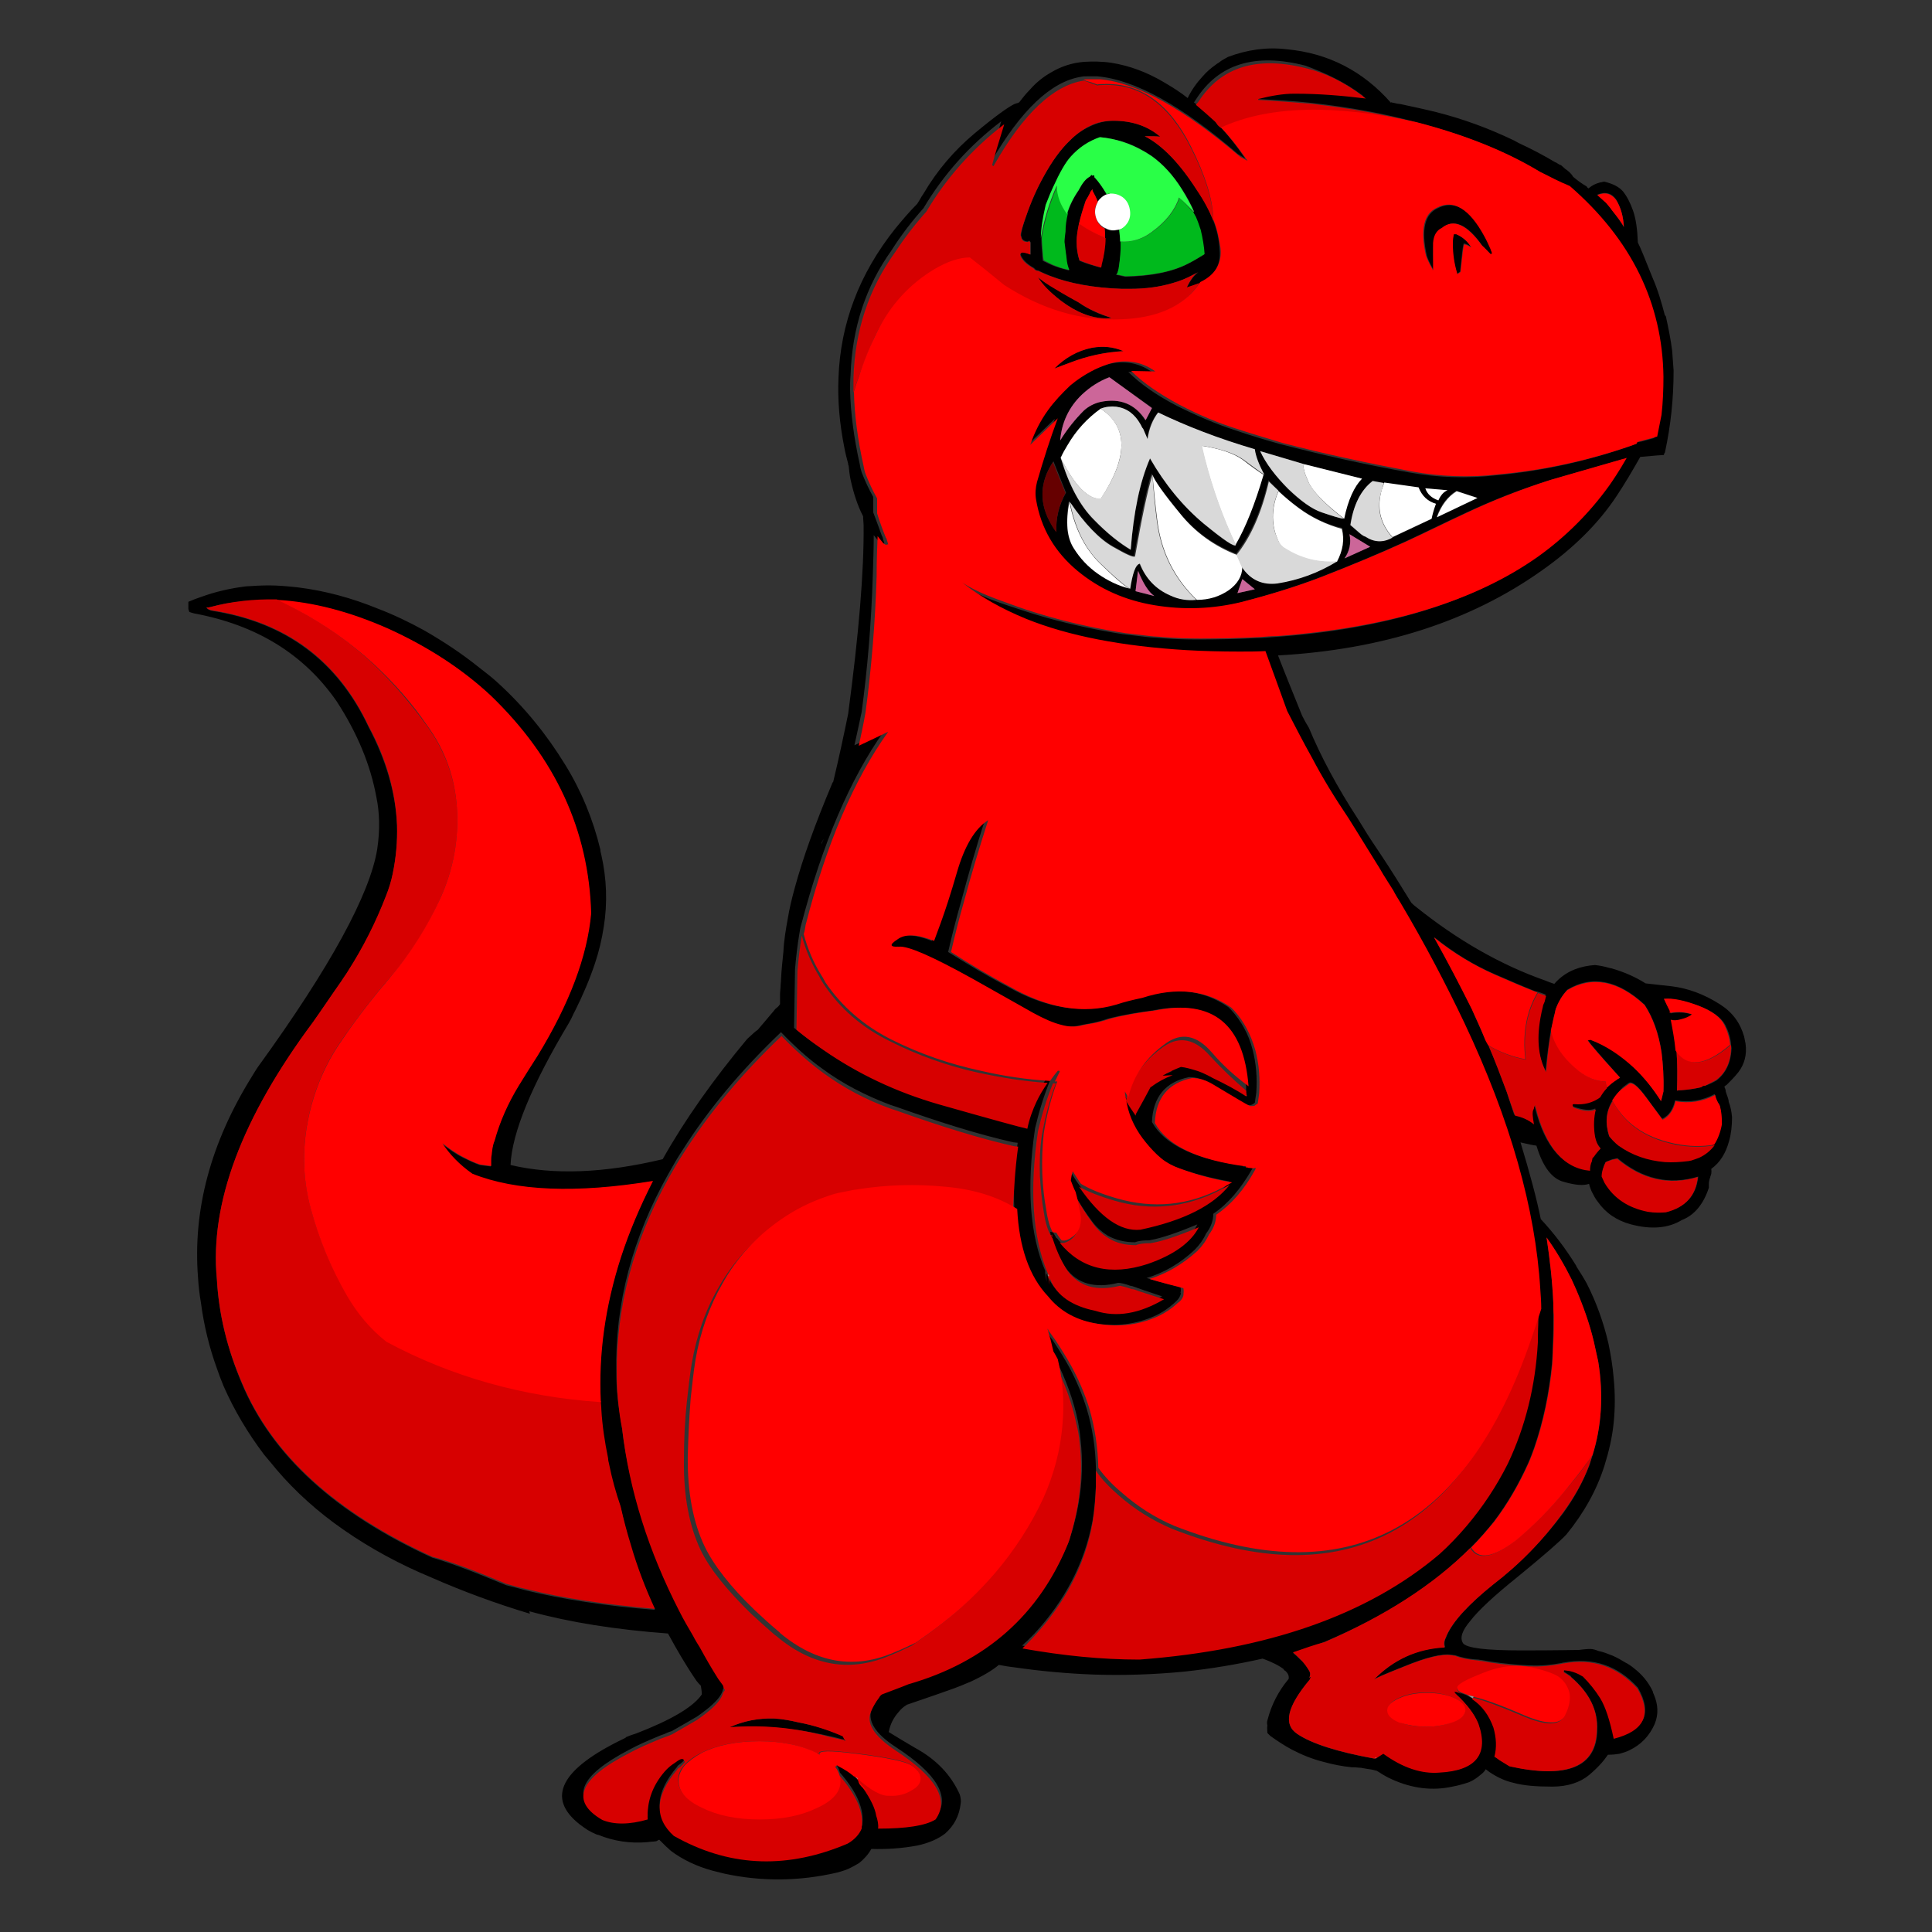 <svg width="400" height="400" viewBox="0 0 400 400" fill="none" xmlns="http://www.w3.org/2000/svg">
<rect x="0" y="0" width="400" height="400" fill="#333333" stroke="none"/>
<g clip-path="url(#clip0_2748_9585)">
<path d="M324.1 35C323.8 34.7 323.5 34.5 323.2 34.2C323.1 34.2 323 34.1 322.9 34.1C322.7 34 322.6 33.9 322.4 33.8C322.3 33.7 322.1 33.6 322 33.6C319.5 32.1 317 30.8 314.4 29.6C314.1 29.4 313.8 29.3 313.5 29.1C308.3 26.6 302.9 24.6 297.3 23.2C294.9 22.6 292.5 22.1 290.2 21.6C289.8 21.5 289.4 21.5 289 21.4C289.3 21.6 289.6 21.8 289.9 21.9L289 21.4C288.7 21.3 288.4 21.3 288.1 21.2C288 21.2 288 21.1 288 21.1V21.3C282.2 14.7 275 11 266.4 10.2C262.2 9.7 258.2 10.3 254.2 11.8C253.5 12.2 252.9 12.5 252.3 13C252.1 13.1 251.8 13.3 251.7 13.4C250.7 14.1 249.8 14.9 249.1 15.7C247.8 17.1 246.7 18.6 245.9 20.3C244.4 19.1 242.8 18.1 241.1 17.1C237.6 15 233.9 13.6 230.1 13C228.1 12.7 226.2 12.7 224.5 12.8C221.9 13 219.6 13.8 217.6 15C216 15.9 214.5 17.1 213.2 18.6C212.4 19.4 211.7 20.3 211 21.2C210.8 21.3 210.5 21.4 210.1 21.5C208.8 22.1 206 24.1 201.8 27.6C197.6 31.1 194 35.3 191.2 40.1C191.1 40.3 190.9 40.5 190.8 40.7L190.4 41.4C190.2 41.7 190.1 41.9 189.9 42.2C188.2 43.9 186.7 45.7 185.3 47.4C177.9 56.7 174 67 173.6 78.2C173.4 82.8 173.8 87.6 174.8 92.6C175 93.7 175.3 94.9 175.6 96C175.6 96.1 175.6 96.3 175.7 96.4C175.8 97.4 175.9 98.3 176.1 99.3C176.7 102 177.5 104.6 178.7 106.9C178.7 107.6 178.8 108.2 178.8 108.7C178.9 118.3 177.8 131.3 175.6 147.8C174.7 152.2 173.7 156.9 172.5 161.9L172.4 162L172.3 162.1V162.2C168.8 170.5 166.2 177.7 164.5 184C163.9 186.2 163.4 188.3 163.1 190.2C162.7 192.4 162.3 194.7 162.2 197C162 198.9 161.8 200.8 161.7 202.8C161.7 203.3 161.6 203.8 161.6 204.4C161.6 204.8 161.5 205.3 161.5 205.8V207.9C161.4 208 161.3 208.2 161.2 208.3C161.1 208.4 161.1 208.4 161 208.5C160.9 208.5 160.9 208.6 160.9 208.6C160.6 208.8 160.4 209 160.2 209.3C159.1 210.6 158 211.9 156.9 213.2C156.4 213.5 155.7 214.2 154.7 215.1C147.7 223.5 141.8 231.8 137.2 240C125.1 242.9 114.6 243.3 105.7 241.2C106 234.5 110.1 224.6 117.9 211.6C117.9 211.5 118 211.4 118 211.4C118.4 210.7 118.7 209.9 119.1 209.2C120.7 206 122.1 202.7 123.2 199.4C124 197 124.6 194.5 125 191.9C125.8 186.9 125.6 181.9 124.5 177C124.4 176.6 124.3 176.3 124.3 175.9C122.8 169.7 120.4 163.8 117 158.3C113.2 152.1 108.6 146.4 103 141.3C101.8 140.2 100.5 139.2 99.2 138.2C95.6 135.3 91.8 132.8 87.8 130.5C84.7 128.8 81.6 127.3 78.2 126C72.8 123.8 67.3 122.3 61.6 121.6C59.7 121.4 57.7 121.2 55.7 121.2C54.1 121.2 52.5 121.3 50.9 121.4C47.7 121.8 44.6 122.5 41.6 123.6C40.7 123.9 39.9 124.2 39 124.6C39 124.7 38.9 124.8 38.9 124.8C38.9 124.9 38.8 125 38.8 125.1V125.2C38.8 125.4 38.9 125.6 38.9 125.8C39 126.1 39.1 126.4 39.2 126.7C39.5 126.8 39.8 126.9 40.2 127C53.1 129.4 62.9 135.4 69.7 145.2C74 151.8 76.7 158.4 77.9 164.9C78.6 168.2 78.7 171.8 78.1 175.8C76.6 185.1 68.4 200.2 53.4 220.9C53 221.5 52.6 222.1 52.2 222.8C43.6 236.6 39.9 250.5 41 264.5C41.1 266.2 41.3 268 41.6 269.7C42.2 274.3 43.3 278.9 44.9 283.3C45.3 284.5 45.8 285.8 46.3 287C48.5 292 51.3 296.7 54.7 301.2C55.2 301.8 55.7 302.4 56.3 303.1C56.6 303.5 56.9 303.8 57.2 304.2C61.2 308.9 65.9 313.1 71.1 316.7C76.7 320.6 82.8 323.9 89.3 326.6C95.9 329.5 102.7 332 109.7 334.1C109.7 333.9 109.6 333.8 109.6 333.6C118 335.9 127.5 337.4 138.3 338.2C140.1 341.5 142 344.8 144.2 348C144.5 348.4 144.8 348.7 145.1 349C145.2 349.6 145.3 350.2 145.3 350.8C145.2 350.9 145.2 351 145.1 351.1C143.2 353.6 138.7 356.2 131.7 358.9C131 359.1 130.2 359.4 129.5 359.7L129.6 359.8C129.5 359.8 129.4 359.8 129.3 359.9C116.1 366.2 113 372.2 120 377.7C120.5 378.1 121.1 378.5 121.7 378.9C122.2 379.2 122.8 379.5 123.5 379.8C123.6 379.8 123.7 379.9 123.9 379.9C127.1 381.2 130.5 381.7 134 381.4C134.6 381.3 135.3 381.3 135.9 381.2C136 381.1 136.1 381.1 136.1 381.1C136.2 381 136.4 380.9 136.5 380.9C136.6 381 136.7 381.1 136.8 381.2C137.5 381.9 138.2 382.6 138.9 383.2C141.3 385 144.2 386.4 147.5 387.3C148.3 387.5 149.1 387.7 149.9 387.9C157.7 389.6 165.5 389.5 173.3 387.7C174.4 387.4 175.4 387.1 176.3 386.6C176.9 386.3 177.4 386 177.9 385.7C178.9 384.9 179.8 383.9 180.4 382.8C183.5 382.9 186.7 382.7 189.9 382.1C192.3 381.6 194.3 380.7 195.7 379.6C197.5 378 198.6 376 198.9 373.4C199 372.8 198.9 372.2 198.7 371.5C196.9 367.5 193.9 364.3 189.5 361.9C187.6 360.8 185.8 359.7 184 358.6C184.3 357 185 355.6 186.1 354.4C186.5 353.9 187 353.4 187.7 353C187.8 352.9 187.8 352.9 187.9 352.9L194.3 350.7C196.6 349.9 198.6 349.2 200.4 348.4C200.6 348.3 200.7 348.3 200.9 348.2C203.5 347 205.5 345.8 206.8 344.7C207.9 344.9 209 345.1 210 345.2C215.5 346 221 346.5 226.5 346.7C232.6 346.9 238.8 346.7 245.1 346.1C250.7 345.5 256.1 344.6 261.4 343.4C263.4 344.1 264.9 344.9 265.8 345.6V345.7C265.9 345.8 266 345.9 266.2 346C266.7 346.5 266.9 347 266.8 347.6C264.7 350.1 263.2 353 262.4 356.2C262.3 356.5 262.3 356.9 262.4 357.2C262.3 357.8 262.4 358.3 262.4 358.8C262.6 359 262.8 359.2 263 359.4C264.4 360.4 265.9 361.4 267.4 362.2C269.5 363.3 271.7 364.2 274.1 364.8C275.9 365.3 277.9 365.7 279.9 365.9C280 365.9 280.1 365.9 280.3 365.9C280.8 365.9 281.3 366 281.8 366C282.1 366.1 282.5 366.1 282.9 366.2C283.6 366.3 284.3 366.4 284.9 366.6H285C285.2 366.7 285.3 366.8 285.5 366.9C286.4 367.5 287.3 368 288.2 368.4C292.4 370.3 296.6 370.8 300.7 369.9C301.8 369.7 302.9 369.4 304.1 369C305.1 368.6 305.9 368 306.6 367.4C307 367.1 307.4 366.7 307.6 366.3C307.9 366.5 308.1 366.7 308.4 366.9C309.9 367.9 311.5 368.7 313.3 369.1C315.4 369.7 318.1 369.9 321.4 369.9C324.6 369.9 327.2 369 329 367.5C330.9 365.9 332.1 364.5 332.9 363.3C333.9 363.3 334.7 363.2 335.3 363.1C336 362.9 336.7 362.7 337.3 362.4C339.8 361.2 341.5 359.4 342.6 356.9C343.4 354.9 343.3 352.9 342.4 350.8C342.3 350.6 342.2 350.4 342.2 350.2C341.3 348.3 340 346.7 338.3 345.4C337.7 344.9 337.1 344.5 336.5 344.2C335.7 343.7 334.8 343.2 333.9 342.8C332.9 342.4 331.9 342 330.9 341.8C330.4 341.6 329.8 341.4 329.3 341.4C328.5 341.4 327.7 341.5 326.9 341.6C326.4 341.6 322.4 341.7 315 341.7C307.6 341.7 303.6 341.2 302.9 340.2C302.2 339.1 302.7 337.6 304.4 335.6C306 333.5 309.3 330.4 314.3 326.4C319.8 321.9 323.1 319 324.3 317.7C327.9 313.3 330.6 308.5 332.2 303.4C333.1 300.5 333.8 297.6 334.1 294.5C334.4 291.5 334.4 288.5 334.1 285.4C333.9 282.9 333.5 280.5 333 278.1C332 273.8 330.5 269.6 328.5 265.7C327.9 264.6 327.2 263.5 326.5 262.4C326.4 262.3 326.4 262.2 326.3 262C324.2 258.6 321.8 255.4 319 252.4C318.2 248.4 316.8 243.1 314.8 236.5C315 236.6 315.3 236.6 315.6 236.7C316.2 236.8 316.8 237 317.5 237.1C317.7 237.1 318 237.2 318.1 237.2C318.1 237.3 318.2 237.4 318.2 237.5C319.5 241.7 321.4 244.1 323.8 244.7C326.2 245.4 327.9 245.5 329 245.1C329.1 245.6 329.3 246.1 329.5 246.6C329.9 247.4 330.3 248.2 330.8 248.8C332.4 251.1 334.7 252.7 337.7 253.5C341.9 254.6 345.4 254.3 348.2 252.6C350.8 251.6 352.7 249.3 353.8 245.9C353.8 245.6 353.8 245.4 353.8 245.1C353.8 244.7 353.9 244.2 354.1 243.7V243.6C354.3 243.2 354.4 242.7 354.3 242C356.1 240.7 357.3 238.8 358 236.2C358.4 234.8 358.6 233.1 358.6 231.3C358.5 230.2 358.3 229.1 357.9 228.1C357.9 228 357.9 228 357.9 227.9C357.8 227.3 357.5 226.7 357.3 226C357.3 225.7 357.2 225.4 357 225C357.2 224.8 357.3 224.7 357.5 224.6C358.3 223.8 359.1 223 359.9 222C361.2 220.3 361.7 218.3 361.4 216.1C361.3 215.6 361.2 215.1 361.1 214.6C360.3 211.8 358.7 209.6 356.2 208C352.8 205.8 349.4 204.6 346.1 204.2C343.4 203.9 341.6 203.7 340.7 203.6C338.5 202.2 336.1 201.2 333.7 200.5C333.5 200.5 333.4 200.4 333.2 200.4C332.2 200.1 331.2 199.9 330.2 199.8C329.9 199.8 329.5 199.9 329.2 199.9C326.2 200.3 323.7 201.5 321.8 203.7C321.2 203.5 320.6 203.3 319.9 203C310.8 199.8 301.8 194.7 293.1 187.7C292.8 187.5 292.5 187.2 292.2 186.9C290.1 183.5 288 180.1 285.8 176.8C285.5 176.4 285.3 176 285 175.6C283.7 173.7 282.5 171.8 281.3 169.8C276.8 162.9 273.4 156.5 271 150.7C270.5 149.9 270 149 269.6 148.2C267.8 143.7 266.1 139.6 264.6 135.7C286.2 134.5 304.4 128.6 319.1 118.2C325.8 113.5 331 108.3 334.7 102.7C336.3 100.3 337.9 97.6 339.6 94.6C341 94.5 342.6 94.3 344.5 94.2C344.5 94 344.6 93.8 344.7 93.7C345.9 88.2 346.5 82.6 346.5 76.7C346.4 75.3 346.3 74 346.2 72.6C345.9 70.2 345.4 67.8 344.9 65.5C344.8 65.4 344.8 65.3 344.7 65.3C344 62.6 343.2 59.9 342.1 57.4C340.6 53.6 339.6 51.2 339.1 50.2C339 47.5 338.7 45.3 338.1 43.6C337.5 41.9 336.8 40.6 336 39.6C335.1 38.6 333.8 38 332.1 37.6C330.9 37.8 329.8 38.2 328.9 39C328.7 38.9 328.6 38.8 328.5 38.6C328.3 38.5 328.2 38.4 328 38.3C327.2 37.8 326.4 37.2 325.7 36.6C325.3 35.9 324.7 35.4 324.1 35ZM334.6 41.3C335.6 43 336.1 44.9 336.2 47C335.7 46.2 334.9 45 333.7 43.4C333.3 42.9 332.9 42.4 332.5 41.9C331.9 41.3 331.4 40.8 330.7 40.3C332.4 39.6 333.7 40 334.6 41.3ZM282 19.7C282.2 19.9 282.4 20.1 282.6 20.3C277.7 19.6 272.9 19.3 268 19.2H267.7C265.6 19.2 263.2 19.6 260.3 20.3C260.3 20.4 260.3 20.4 260.4 20.5C264.2 20.7 267.9 20.9 271.5 21.3C279.4 22.2 286.6 23.5 293.2 25.3C303.2 27.9 311.7 31.3 318.8 35.6C320.8 36.5 322.7 37.6 324.4 38.8C337.1 49.9 343.6 63.1 343.8 78.3C343.8 80.9 343.7 83.5 343.4 86.2L342.5 90.7C342.3 90.7 342.2 90.8 342.1 90.8L339.9 91.4C339.3 91.5 338.8 91.6 338.4 91.7C338.3 91.8 338.3 91.9 338.2 92.1C329 95.4 319.5 97.5 309.8 98.4C303.7 99.1 297.7 98.9 291.7 97.8C282.7 96.2 273.7 94.2 264.9 91.9C262.4 91.2 259.3 90.3 255.5 89C251.8 87.8 247.8 86.1 243.6 84C239.4 81.8 236.1 79.5 233.6 77L238.6 77.1C237.1 76 235.4 75.3 233.6 75.1C231.9 74.9 230.3 75.1 228.8 75.6C227.6 76 226.4 76.5 225.3 77.1C223.8 77.9 222.3 78.9 221 80C219.2 81.5 217.7 83.2 216.4 85C214.8 87.2 213.6 89.6 212.7 92.2L218.4 86.7C216.8 91.1 215.4 95.5 214.1 99.9C213.7 101.1 213.6 102.3 213.9 103.6C214.9 109.6 217.8 114.5 222.5 118.4C227.1 122.2 232.4 124.5 238.4 125.5C244.4 126.5 250.5 126.3 256.6 124.8C262.3 123.3 267.9 121.6 273.4 119.5C279.3 117.2 285.1 114.8 290.8 112.2C294.9 110.3 298.9 108.3 303 106.4C308.7 103.7 314.6 101.4 320.6 99.5C325.8 98 331 96.5 336.2 95C334.5 97.8 333.3 99.7 332.6 100.7C328.5 106.4 323.6 111.3 317.9 115.4C304.7 124.7 286.7 130.3 263.7 131.9C262.6 132 261.4 132.1 260.3 132.1C256.3 132.3 252.2 132.4 247.9 132.4C245.3 132.4 242.7 132.3 240.1 132.1C239.3 132 238.4 132 237.6 131.9L232.5 131.3C227.4 130.5 222.1 129.4 216.7 127.9C214.9 127.4 213.3 126.9 211.8 126.4C209.7 125.7 207.8 125.1 206.2 124.5C202.9 123.3 200.4 122 198.6 120.8C202.3 123.7 206.7 126.2 211.8 128.3C220.8 131.9 231.8 134 245 134.8C248.5 135 252.2 135.1 256 135.1C257.8 135.1 259.6 135.1 261.4 135C262.8 138.8 264.3 143 265.9 147.4C267.5 150.5 269.2 153.7 271.1 157.2C273.1 161.2 275.6 165.3 278.6 169.6C279.1 170.4 279.6 171.1 280.1 172L284.5 179.1C285.1 180 285.6 181 286.2 181.9C286.4 182.2 286.5 182.4 286.7 182.7C287.1 183.3 287.5 184 287.9 184.6C288.4 185.4 288.8 186.2 289.3 187C294.4 195.6 298.8 203.9 302.6 211.9C312.1 232 317.3 250.4 318.3 267C318.4 268.4 318.4 269.7 318.5 271.1C318.5 273.2 318.4 275.3 318.3 277.4C317.7 286.6 315.7 295 312.1 302.5C309.8 307.2 306.9 311.5 303.5 315.5C301.8 317.5 299.9 319.4 297.9 321.3C282.9 333.8 262.2 341.1 235.8 343.1C228 343.1 220 342.3 211.6 340.7C211.9 340.5 212.1 340.2 212.5 339.9C213 339.4 213.6 338.8 214.1 338.3C220.5 331.4 224.6 323.5 226.2 314.8C226.6 312.4 226.8 309.9 226.9 307.4C226.9 306.9 226.9 306.5 226.9 306.1V304C226.8 299.8 226.2 295.7 225 291.7C224.1 288.8 222.9 285.9 221.4 283.1C220.3 281.1 219.1 279.2 217.9 277.4C217.4 276.8 217 276.2 216.6 275.5C216.5 275.4 216.4 275.3 216.4 275.1C216.4 275.2 216.5 275.4 216.5 275.5C216.7 276.1 216.9 276.7 217 277.3C217.2 278.1 217.5 278.9 217.6 279.7C217.9 280.2 218.2 280.7 218.5 281.3C220.7 285.6 222.3 290 223.2 294.4C223.4 295.6 223.6 296.7 223.7 297.9C224.2 302.3 224.1 306.8 223.3 311.3C222.9 313.6 222.3 315.9 221.6 318.2C221.5 318.4 221.5 318.6 221.4 318.8C215.4 333.7 204.4 343.5 188.4 348.1C186.7 348.8 184.9 349.5 183.2 350.1C182.8 350.2 182.5 350.5 182.3 350.9C181.6 351.8 181.1 352.7 180.6 353.6C179.4 356.1 181.1 358.9 185.6 361.8C194 367.3 196.8 372 193.9 376.1C191.7 377.4 187.7 378.1 182 378.1C182.1 377.2 181.9 376.3 181.6 375.4C181.5 374 180.5 372.1 178.8 369.6C178.2 369.1 177.8 368.6 177.7 368C177.7 367.9 177.6 367.8 177.6 367.8V367.6H177.5C177.4 367.5 177.3 367.4 177.2 367.3C177.1 367.2 177 367.2 177 367.1L176.9 367C176 366.2 174.9 365.5 173.7 364.9C173.6 364.8 173.5 364.7 173.3 364.7C173.2 364.7 173.1 364.8 173 365H172.9C173.4 365.6 173.7 366.3 173.9 367C177.5 371.1 179 374.7 178.5 377.9C178.5 378 178.4 378 178.4 378.1C177.9 379.4 176.9 380.4 175.5 381.2C163.3 386.4 151.7 386.1 140.6 380.1C140.2 379.9 139.9 379.7 139.5 379.5C135.4 375.8 135.6 371.2 140.2 365.8C140.2 365.7 140.3 365.7 140.3 365.6C140.7 365.3 141.1 365 141.4 364.7C141.5 364.5 141.7 364.4 141.8 364.2C141.7 364.1 141.6 364 141.6 363.8C141.5 363.7 141.5 363.7 141.4 363.6H141C140.5 363.8 140.1 364.1 139.7 364.4C138.9 364.9 138.2 365.5 137.6 366.2C135.1 369.1 133.9 372.3 134.1 376C130.2 377.1 127.1 377.1 124.7 376.1C118 372.2 119.9 367.7 130.2 362.3C132 361.3 134.1 360.4 136.5 359.4C136.9 359.2 137.4 359.1 137.8 358.9C138.2 358.7 138.7 358.5 139.1 358.4C141 357.3 142.8 356.3 144.3 355.4C145 354.9 145.6 354.5 146.2 354C146.7 353.6 147.1 353.3 147.5 352.9C148.8 351.7 149.5 350.7 149.7 349.7C149.8 349.6 150 349.4 150.1 349.2C150 349 149.9 348.9 149.7 348.7C149.7 348.4 149.6 348.1 149.4 347.9C149.1 347.5 148.9 347.2 148.6 346.8C147.3 344.6 146 342.5 144.8 340.3C144.3 339.5 143.8 338.7 143.4 337.9C142.4 336.2 141.4 334.4 140.5 332.7C134.2 320.4 130.2 307.9 128.7 295C128.4 293.2 128.1 291.4 127.9 289.6C127.7 287.8 127.6 286 127.6 284.1C127.3 270 130.9 256.3 138.4 243C139.3 241.4 140.2 239.8 141.2 238.3C146.5 229.9 153.3 221.7 161.7 213.7C164.4 216.5 167.2 219.1 170.3 221.3C174.5 224.4 179.2 226.8 184.2 228.7C184.7 228.9 185.2 229 185.7 229.2C194.7 232.4 202.7 234.9 209.8 236.5L210.7 236.6C210 241.6 209.8 246.2 210 250.2C210.4 258.2 212.5 264.2 216.4 268.3C218.9 271.4 222.3 273.3 226.8 274C231.1 274.7 235.2 274.2 239.2 272.4C240.7 271.7 242 270.8 243.1 269.8L243.2 269.7C243.8 269.2 244.2 268.7 244.4 268.1C244.4 268 244.5 267.9 244.5 267.7H244.4C244.5 267.3 244.5 266.9 244.4 266.5C242 265.9 239.7 265.3 237.4 264.6C241 263.5 244.3 261.6 247.3 258.8C248.3 257.8 249.1 256.7 249.7 255.4C250.7 254.1 251.2 252.7 251.2 251.3C254.3 249.2 256.9 246.1 259.2 242.1C259.3 242 259.3 241.8 259.4 241.7C259.3 241.6 259.3 241.6 259.3 241.5C259.2 241.5 259.1 241.5 258.9 241.6C258.7 241.6 258.3 241.5 257.9 241.5C257.7 241.5 257.6 241.5 257.4 241.5H257.3L257.4 241.3C247.4 240 241.1 237 238.5 232.3C238.7 227.1 241.3 224 246.2 223C247.6 223 249.1 223.4 250.7 224.4C254.7 226.8 257.2 228.3 258.2 228.8H258.6C258.8 228.8 259 228.8 259.2 228.7C259.4 228.6 259.6 228.5 259.8 228.3C259.9 227.6 260 226.9 260.1 226.2C260.3 223.2 260.1 220.2 259.3 217.2C258.5 214.1 257 211.4 254.9 209.1C254.7 208.9 254.5 208.7 254.3 208.5C249.1 204.9 242.9 204.2 235.9 206.5C234.1 206.9 232.3 207.4 230.5 207.9C223.7 209.9 216.4 208.7 208.5 204.2C204.3 202 200.3 199.6 196.3 197.1C197.1 193.6 198 190.1 199 186.6C200.5 181 202.1 175.4 203.9 169.8C201.2 171.4 199.1 175 197.5 180.7C196.9 182.8 196.3 184.8 195.7 186.7C194.7 189.7 193.8 192.5 192.9 194.8C189.4 193.4 186.8 193.3 185.2 194.5C183.5 195.6 183.6 196.1 185.5 196C187.4 195.8 192.4 198 200.7 202.6C208.9 207.2 213.2 209.6 213.4 209.7C215.6 210.9 217.6 211.8 219.3 212.2C220.7 212.6 222 212.6 223.1 212.4C223.8 212.2 224.5 212.1 225 212C226.4 211.8 227.9 211.4 229.4 210.9C232.5 210.1 235.6 209.6 238.7 209.2C250.6 206.8 257 212 258 224.9C258 225.2 258 225.6 258 225.9C258 226 258 226 258 226.1H257.9C255.8 224.7 253.5 223.5 251 222.3C250.3 221.9 249.5 221.5 248.8 221.2C248.3 221 247.9 220.8 247.4 220.7C246.4 220.4 245.4 220.1 244.5 220C243.2 220.5 241.9 221.1 240.6 221.9C241.3 221.8 242.1 221.8 242.7 221.8C241.1 222.3 239.7 223.1 238.3 224.2C238.2 224.2 238.2 224.3 238.1 224.3C237.3 225.8 236.5 227.4 235.6 228.9C235.4 229.2 235.3 229.5 235.1 229.8C235 229.9 235 230.1 235 230.2C234.9 230.1 234.9 230.1 234.9 230C234.2 229.1 233.6 228.1 233 227.1C232.8 226.7 232.5 226.2 232.3 225.9C232.3 226.3 232.4 226.8 232.5 227.3C232.6 227.7 232.6 228 232.7 228.4C233.4 231.3 234.7 234 236.7 236.4C237.6 237.5 238.6 238.6 239.8 239.6C240.9 240.5 242.2 241.2 243.6 241.7C247.1 243 250.7 243.9 254.5 244.6V244.7C251.1 249 244.9 252 235.9 253.9C231.8 254.3 227.6 251.3 223.2 245C222.6 244.2 222.1 243.3 221.5 242.3C221.3 242.9 221.2 243.6 221.1 244.3C221.4 245.1 221.8 245.8 222.1 246.6C223.3 248.8 224.6 250.9 226.2 253C227.1 254.2 228.2 255.1 229.3 255.8C230.9 256.7 232.8 257.2 235 257.2C235.7 256.9 236.7 256.8 237.9 256.8C238.1 256.8 238.3 256.7 238.4 256.7C240.6 256.3 243.8 255.2 247.9 253.5C246.3 256.7 242.8 259.2 237.3 261.1C229.6 263.6 223.5 262.1 219.1 256.7C219 256.5 218.9 256.4 218.7 256.3C218.5 255.9 218.2 255.5 218 255.1C217.8 255.1 217.6 255.1 217.4 255C217.5 255.2 217.5 255.3 217.5 255.6C217.6 255.7 217.6 255.9 217.6 256C218.5 258.7 219.6 260.9 220.7 262.6C223.1 265.8 226.7 266.8 231.5 265.6C232.1 265.6 232.9 265.8 234 266.2C234.2 266.2 234.4 266.3 234.5 266.3C235.6 266.7 237.6 267.4 240.6 268.4C235.5 271.4 230.8 272.2 226.4 270.8C221.5 269.7 218.4 267.6 217 264.4C216.9 264.1 216.8 263.9 216.6 263.6L216.7 265.4L216.4 263.6V263.1C213.2 255.6 212.5 245.8 214.3 233.6C215.1 230.2 216.1 226.9 217.4 223.7C217.4 223.6 217.5 223.6 217.5 223.5C217.7 223 218 222.4 218.3 221.9C218.5 221.6 218.4 221.4 218 221.5V221.6C217.4 222.3 216.9 223 216.4 223.7C215.5 224.9 214.7 226.3 214 227.7C213.2 229.4 212.5 231.3 212.1 233.3C210.7 233 204.6 231.3 193.7 228.2C185.1 225.7 177.2 222 170 217C168.1 215.7 166.2 214.3 164.4 212.8L164.6 200.7C164.8 198.2 165.1 195.7 165.5 193.3C165.6 192.7 165.7 192 165.9 191.4C170.3 174.6 176 161.3 183 151.4C181.3 152.2 179.3 153.2 176.9 154.3C177.4 152 177.9 149.8 178.4 147.4C179.6 138.4 180.4 129 180.7 119.2C180.8 116.1 180.9 113.3 180.9 110.8C181.3 111.3 181.7 111.8 182.1 112.3L182.2 112.4C182.3 112.4 182.5 112.5 182.6 112.6C182.7 112.5 182.9 112.5 183.1 112.4C182.9 112 182.8 111.5 182.7 111.1L182.6 111C182 109.3 181.4 107.7 180.8 106.1V102.9C179.9 101.3 179.1 99.6 178.4 97.8C178.2 97.2 178.1 96.7 178 96.1C176.8 90.7 176.1 85.5 176 80.7C176 79.7 176 78.7 176.1 77.7C176.4 67.8 179.3 59.2 184.6 51.8C186.5 48.8 188.7 45.9 191.2 43.1C195.3 36.2 200.6 30.2 207.3 25.1C206.3 28.5 205.4 31.3 204.8 33.6C204.9 33.6 205 33.7 205.2 33.7C205.2 33.6 205.2 33.6 205.2 33.5C211.4 22.8 217.6 16.9 223.8 15.9C224.2 15.8 224.7 15.8 225.1 15.8C225.5 15.8 225.8 15.8 226.2 15.8H227.2C235 16.5 244.7 21.9 256.3 31.9C256.8 32.2 257.3 32.5 257.8 32.8C257.7 32.6 257.6 32.5 257.5 32.4C255.9 30 254.2 27.9 252.3 25.9C252.1 25.7 251.8 25.5 251.7 25.3C251.6 25.1 251.4 24.9 251.3 24.8C250 23.5 248.6 22.3 247.2 21.2C247.3 21 247.5 20.8 247.6 20.6C252.3 13.2 259.9 10.9 270.3 13.6C274.6 15.2 278.4 17 282 19.7ZM284.2 99.5L286.5 100L293.6 101C294.3 102.8 295.5 103.9 297.2 104.3C296.8 105.3 296.5 106.4 296.3 107.5L288.2 111.3C286.3 112.3 284.4 112.3 282.6 111.1C282.3 111 282 110.8 281.7 110.6C280.9 110 280.2 109.3 279.5 108.7C280.3 104.4 281.8 101.4 284.2 99.5ZM238.5 84.4L237.1 87C234.9 83.6 231.8 82.4 227.9 83.2C226.6 83.4 225.4 84 224.4 85C222.6 86.8 220.9 88.9 219.5 91.2C219.8 87.4 221.3 84.2 224 81.7C225.7 80.1 227.5 78.9 229.6 78.1L238.5 84.4ZM231.1 84.2C233.3 84.5 234.9 85.7 236.1 87.8C236.3 88.1 236.4 88.5 236.6 88.8C236.9 89.5 237.2 90.2 237.5 90.9C237.8 88.6 238.6 86.8 239.7 85.4C245.5 88.3 252.1 90.8 259.6 93C259.8 94.5 260.5 96.3 261.6 98.3C259.8 104.3 257.9 109.2 255.8 112.8C255.7 113.4 253.4 112 249.2 108.4C244.9 104.8 241.2 100.3 238.1 95C236 99.8 234.7 106.1 234.1 113.9C231.9 112.6 229.3 110.5 226.5 107.7C223.6 104.8 221.3 100.5 219.6 94.8C220 93.9 220.5 93 221 92.2C222.8 89.1 225.1 86.6 227.9 84.6C228.9 84.2 230 84 231.1 84.2ZM260.9 93.4L270 96.1L281.9 99.1C280.3 100.7 279 103.5 278.2 107.4C277.3 107.3 275.8 106.8 273.7 106.1C271.6 105.4 269.2 103.7 266.6 101.2C264.1 98.6 262.1 96 260.9 93.4ZM264.7 101.6C266 102.9 267.4 104 268.9 105.1C271.6 107.1 274.7 108.6 277.9 109.3C278.4 111.6 278.1 113.8 276.9 116.1C273 118.4 268.9 119.9 264.5 120.6C261.4 121 259 119.9 257.1 117.2C257.1 119.1 256.2 120.7 254.3 122C252.4 123.3 250.2 124 247.6 124C245.8 124.2 244 124 242.2 123.1C239.2 121.8 237.1 119.6 235.8 116.5C235 116.8 234.3 118.6 233.9 121.7C231.5 121.1 229.3 120 227.2 118.6C225.2 117.2 223.5 115.4 222.2 113.3C220.8 111.1 220.5 107.9 221.3 103.7C224.5 108.3 227.5 111.4 230.3 113C233.1 114.6 234.6 115.3 234.8 115C236.2 106.9 237.4 101.3 238.4 98C238.9 99.4 240.8 102 244.1 106C247.3 110 251.3 112.8 255.9 114.6C258.8 111 261.1 105.9 262.6 99.4L264.7 101.6ZM278.3 115.6C279.4 114.1 279.7 112.5 279.4 110.6L283.6 113.2L278.3 115.6ZM259.8 122L256.2 122.8L257.3 119.9L259.8 122ZM239 123.4L235.1 122.4L235.7 118.2C236.7 120.8 237.8 122.6 239 123.4ZM218.7 110.1C218.3 109.6 218 109.1 217.7 108.6C215.1 104.2 215.2 99.9 218.1 95.5L220.7 102C219.2 104.6 218.6 107.3 218.7 110.1ZM297.4 107C298.3 104.5 299.7 102.7 301.5 101.6L305.7 103L297.4 107ZM295.1 101.1L299.7 101.5C298.9 101.9 298.3 102.5 297.8 103.5C296.4 103.1 295.5 102.3 295.1 101.1ZM344.5 206.8C346.3 206.7 348.7 207.2 351.6 208.2C354.5 209.3 356.3 210.6 357.2 212.2C357.9 213.6 358.3 214.9 358.4 216.3C358.4 216.5 358.5 216.8 358.5 217C358.4 220 357.3 222.2 355.4 223.7C354.7 224.1 353.9 224.5 353 224.8C352.8 224.8 352.6 224.8 352.5 224.9C352.4 225 352.3 225 352.2 225.1C350.9 225.4 349.6 225.6 348.2 225.7C347.9 225.7 347.5 225.8 347.2 225.8C347.3 223 347.3 220.2 347.1 217.5C346.9 215.4 346.6 213.3 346.1 211.2C346.6 211.4 347.3 211.4 348.3 211.1C349.1 210.9 349.9 210.6 350.5 210.1C349.1 209.6 347.5 209.5 345.9 209.8C345.9 209.7 345.9 209.5 345.9 209.4C345.3 208.5 344.9 207.6 344.5 206.8ZM321.9 209.8C322 209.5 322 209.2 322.1 208.9C322.7 207.3 323.5 206 324.5 204.9C329.6 201.8 335 202.9 340.5 208C342.2 210.6 343.4 213.8 344 217.8C344.3 220.3 344.5 223 344.4 225.9C344.3 226.6 344.1 227.3 343.9 227.9C342.1 225.2 340.3 222.9 338.3 221C335.5 218.4 332.5 216.4 329.3 215.2C329.1 215.2 328.9 215.3 328.7 215.3C328.9 215.6 329.1 215.8 329.3 216.1C331.2 218.4 333.3 220.7 335.4 223.1C335.2 223.2 335 223.3 334.8 223.4C334.7 223.4 334.7 223.5 334.7 223.5C334 224 333.3 224.6 332.7 225.1C332.2 225.7 331.7 226.3 331.3 227C329.8 228.1 328 228.6 325.9 228.4C325.8 228.4 325.7 228.4 325.6 228.5C325.5 228.6 325.5 228.7 325.6 228.9C325.6 229 325.6 229 325.7 229.1C327.7 229.8 329.2 230 330.3 229.5C329.9 231.1 329.8 232.9 330.1 234.9C330.3 236.1 330.7 237 331.3 237.6C330.7 238.1 330.2 238.6 329.8 239.2C329.7 239.3 329.6 239.4 329.5 239.6C329.4 239.8 329.4 240 329.4 240.2C329.2 240.8 329 241.5 329 242.2C323.6 241.7 319.8 237.4 317.8 229.3C317.7 229.1 317.7 228.8 317.6 228.6C317.5 228.7 317.5 228.8 317.5 228.9C317.5 229 317.4 229 317.4 229.1C317.4 229.2 317.3 229.4 317.3 229.5C317.1 230 317.2 231.1 317.4 232.6C316.3 231.7 315 231.1 313.5 230.8C313 229.2 312.4 227.6 311.9 225.9C310.7 222.7 309.5 219.5 308.1 216.3C307.8 215.8 307.6 215.2 307.3 214.7C306.4 212.7 305.5 210.8 304.7 208.8C302.2 203.8 299.7 198.9 296.9 194C301 197.3 305.1 199.8 309.5 201.7C312.7 203.1 315.5 204.3 317.8 205.2C318 205.2 318.1 205.3 318.3 205.3C318.9 205.5 319.5 205.7 320 205.9C319.9 206.3 319.8 206.7 319.7 207.1C319.6 207.3 319.5 207.6 319.4 207.8C319.2 208.4 319.1 209 318.9 209.7C317.9 214.4 318.3 218.5 320 221.7C320.3 218.4 320.7 215.6 321.1 213.2C321.4 212.1 321.6 210.8 321.9 209.8ZM333.8 227.9C334.2 227.3 334.6 226.7 335.2 226C335.5 225.7 335.7 225.4 336 225.1C336.4 224.8 336.8 224.5 337.2 224.2C337.9 223.8 339 224.7 340.7 227C342.4 229.3 343.5 230.8 344.1 231.6H344.2C345.6 230.9 346.4 229.6 346.8 227.8C349.7 228.3 352.5 227.9 355 226.5C355.1 227 355.3 227.5 355.6 228.1C355.7 228.3 355.9 228.5 356 228.8C356.3 230 356.4 231.2 356.4 232.3C356.4 232.4 356.4 232.5 356.4 232.6C356.1 234.3 355.6 235.7 354.8 236.8C354 238 352.9 238.9 351.6 239.5C351.1 239.7 350.5 239.9 349.9 240.1C349.7 240.1 349.5 240.2 349.3 240.2C347.7 240.5 346.1 240.6 344.5 240.4C340.9 240.1 337.7 239 334.9 237C334.6 236.7 334.3 236.4 333.9 236.1C333.6 235.8 333.3 235.4 333.1 235.1C332.3 232.5 332.5 230.1 333.8 227.9ZM332.4 240.6C332.6 240.5 332.9 240.4 333.3 240.2C333.7 240 334.3 239.9 334.9 239.8C340 244.1 345.6 245.4 351.6 243.6C351.2 247.5 349 249.9 345 250.9C343.9 251 342.6 251 341.3 250.8C337.2 250 334.3 248 332.3 244.8C332.1 244.4 331.9 243.9 331.7 243.5C331.7 242.6 331.9 241.7 332.4 240.6ZM321.6 269.8C321.4 265.4 320.9 260.9 320.2 256.2C322.2 259 323.9 261.9 325.4 265C325.7 265.7 326 266.3 326.3 267C327.8 270.5 329.1 274.1 330 277.9C330.3 279.2 330.6 280.6 330.9 282C332 288.9 331.6 295.3 329.7 301.4C329.5 302 329.3 302.6 329.1 303.3C327.8 306.7 326 310 323.7 313.2C319.5 318.8 314.7 323.7 309.2 328C304.1 332.1 300.9 335.6 299.6 338.5C299.5 338.7 299.5 338.8 299.4 339C299 339.8 299 340.4 299.2 341C293.5 341.3 288.6 343.5 284.5 347.7C284.8 347.4 286.9 346.5 290.7 345C295.3 343.1 298.6 342.3 300.5 342.6C300.8 342.6 301 342.7 301.3 342.7C302.4 343.1 304 343.5 306.1 343.6C306.3 343.6 306.5 343.7 306.8 343.7C309.5 344.2 312.1 344.5 314.8 344.7C315.5 344.7 316.2 344.8 316.9 344.8C319 344.9 321.2 344.7 323.3 344.3C323.4 344.3 323.6 344.2 323.7 344.2H323.8C329.8 343.1 334.9 344.8 339.1 349.4C342.2 354.8 340.5 358.2 334.2 359.8C333.4 356.1 332.5 353.3 331.4 351.4C330.4 349.8 329.2 348.3 327.8 346.9C327.7 346.8 327.6 346.8 327.6 346.8C326.8 346.4 326 346.1 325.2 345.9C324.8 345.8 324.3 345.7 323.9 345.7C323.9 345.8 323.8 346 323.8 346.1C324.3 346.4 324.7 346.7 325.2 347L325.3 347.2C329.1 350.5 330.9 354.2 330.7 358.3C330.5 365.9 324.5 368.3 312.7 365.7C312 365.3 311.2 364.8 310.5 364.4C310.2 364.2 310 364 309.7 363.9C309.6 363.9 309.6 363.8 309.6 363.8C310.1 361.9 310 359.9 309.4 357.8C308.6 355.2 307.1 353.3 305 351.8C304.6 351.5 304.1 351.2 303.7 351C303.4 350.9 303 350.7 302.6 350.6C302.3 350.5 302 350.4 301.7 350.2H301C301.1 350.3 301.2 350.4 301.3 350.6C303.6 352.8 305.2 354.8 306 356.8C308.2 363.2 305.5 366.6 297.9 366.9C294.2 367.2 290.4 365.9 286.4 362.9L284.9 363.8V363.9L285 364.1C284.8 364.1 284.7 364.1 284.5 364.1C276.8 362.7 271.5 361 268.6 359C265.6 357 266.5 353.3 271.2 347.7C271.2 347.6 271.3 347.5 271.4 347.3L271.3 347.2L271.1 347.4C271.1 347.3 271.2 347.2 271.2 347C271.3 346.7 271.2 346.3 271.1 346C270.6 345.1 270 344.2 269.2 343.6C268.7 343.1 268.2 342.6 267.7 342.2C270 341.4 272.3 340.7 274.3 339.9C286.8 334.6 296.9 328.1 304.5 320.4C306.2 318.7 307.8 316.9 309.3 315C312.1 311.3 314.4 307.3 316.3 303.1C316.8 302 317.2 300.9 317.6 299.8C319.5 294.3 320.7 288.5 321.3 282.4C321.4 280.9 321.5 279.4 321.5 277.9C321.6 276.1 321.6 274.2 321.6 272.3C321.6 271.4 321.6 270.6 321.6 269.8ZM301.3 367.7C301.2 367.7 301.2 367.7 301.1 367.7H301.3ZM80.5 130.3C88.7 134 95.7 138.6 101.6 144.1C115 157 121.8 172 122.3 189.1C121.5 198 117.8 207.8 111.2 218.6C109.8 220.6 108.5 222.7 107.3 224.8C105.1 228.4 103.4 232.2 102.3 236.2C102 237.1 101.8 238.1 101.7 239.1C101.6 239.5 101.6 239.9 101.6 240.3C101.6 240.7 101.6 241.1 101.6 241.5C100.7 241.4 100 241.3 99.3 241.2C98.2 240.8 97.1 240.3 95.9 239.7C94.3 238.9 92.9 237.9 91.5 236.8C93 239.1 95 241.2 97.7 243.1C106.7 246.7 119.1 247.2 135.1 244.6C132.4 249.9 130.2 255.1 128.5 260.3C125.2 270.5 123.8 280.5 124.3 290.4C124.3 290.9 124.4 291.5 124.4 292C124.6 295.4 125.1 298.7 125.8 302.1C125.9 302.5 126 302.9 126 303.3C126.6 306.3 127.5 309.2 128.5 312.1C129.1 314.7 129.7 317.3 130.5 320C131.9 324.5 133.6 329 135.6 333.3C125.4 332.5 116.5 331.1 109 329.3C107.5 328.9 106.1 328.5 104.8 328.2C98.1 325.4 93 323.5 89.5 322.5C69.4 313.3 56.3 301.3 50.1 286.5C47.1 279.4 45.3 272.2 44.9 264.9C43.4 249.3 50 231.5 64.8 211.7C66.8 208.8 68.7 206 70.7 203.1C71.1 202.5 71.6 201.8 72 201.2C75.2 196.2 77.9 191 79.9 185.6C80.5 184.1 81 182.5 81.3 181C82 177.6 82.3 174.3 82.2 170.9C81.9 164.1 79.9 157.3 76.3 150.5C69.9 136.9 59.2 128.9 44.1 126.5C43.4 126.4 42.9 126.1 42.7 125.8C42.8 125.9 43 125.8 43.4 125.7H43.5C47.9 124.5 52.6 124.1 57.4 124.3C64.7 124.7 72.4 126.7 80.5 130.3ZM170.1 174.8C170.1 174.6 170.1 174.4 170.2 174.3C170.3 174.1 170.4 173.9 170.5 173.8C170.5 173.9 170.5 173.9 170.4 174C170.3 174.2 170.2 174.4 170.1 174.8ZM151.2 357.5L151.1 357.6C157.3 357.2 163.7 357.7 170.2 359.1C171.6 359.4 173 359.7 174.4 360.1C174.4 360.1 174.5 360.1 174.6 360.1C174.7 360.2 174.9 360.3 175.1 360.4C175.1 360.3 175.1 360.3 175 360.3C174.9 360.1 174.7 359.9 174.6 359.6C174.5 359.5 174.5 359.5 174.5 359.4C171.5 358.1 168.5 357.2 165.3 356.6C163.6 356.2 162 355.9 160.3 355.8C157.1 355.7 154 356.3 151.2 357.5ZM251.2 45.7C250.4 43.6 249.3 41.5 247.9 39.4C244.3 33.9 240.7 30.1 237 28.2C238.4 28.2 239.5 28.2 240.2 28.3C237.7 26.1 234.4 25 230.6 25C228.9 25 227.2 25.4 225.6 26.2C224.1 26.9 222.7 27.8 221.5 29.1C219.6 30.9 217.8 33.4 216.1 36.5C214.7 39 213.5 41.7 212.5 44.6C211.7 46.9 211.4 48.2 211.4 48.7L211.6 49.4C211.9 49.8 212.3 50 212.8 50C212.9 50 213 49.9 213.1 49.8C213.2 49.9 213.3 50 213.4 50.2V50.7V52.7C212.6 52.4 212.1 52.2 211.8 52.2C211.5 52.2 211.3 52.4 211.3 52.7C211.6 53.6 212.5 54.6 214.1 55.5C214.3 55.8 214.6 56 215 56C215.7 56.4 216.5 56.7 217.4 57.1C221.5 58.7 226.5 59.6 232.3 59.8H234C237.2 59.8 240.2 59.4 242.8 58.6C244.3 58.2 245.7 57.6 247 56.9C247.4 56.7 247.8 56.5 248.1 56.4C247.3 56.9 246.5 57.9 245.7 59.6C246.7 59.3 247.5 59 248.3 58.7C251.4 57.2 252.8 54.9 252.5 51.8C252.4 49.7 252 47.7 251.2 45.7ZM247.2 43.8H247C247.2 44.2 247.4 44.6 247.5 45C247.9 45.9 248.2 46.8 248.5 47.7C248.9 49.4 249.2 51 249.3 52.7C248.3 53.3 247.2 54 246 54.6C242.7 56.3 238.4 57.2 232.9 57.3C232.6 57.2 232.3 57.2 232 57.1C231.7 57 231.4 57 231 56.9C231.2 56.9 231.4 56.5 231.6 55.7C231.9 53.7 232.1 51.9 232 50.1C232 49.3 231.9 48.4 231.8 47.6L231.1 47.7C230.2 47.9 229.4 47.7 228.7 47.3C228.8 47.9 228.8 48.6 228.8 49.2C228.8 51 228.6 52.8 228 54.8C227.9 55 227.9 55.2 227.9 55.4C226.4 55 224.9 54.6 223.5 54C223.1 52.8 222.9 51.5 222.9 50.1C222.9 49 223.1 47.7 223.4 46.3C223.7 44.9 224.2 43.3 224.8 41.5C224.8 41.4 224.9 41.3 225 41.2C225.2 40.8 225.4 40.5 225.6 40.1C225.7 39.8 225.9 39.6 226.1 39.3V39.2C226.2 39.3 226.2 39.4 226.2 39.4V39.5C226.6 40.2 227 41 227.3 41.8V41.7C227.8 41 228.4 40.5 229.2 40.2C228.5 39 227.7 37.8 226.7 36.7C226.7 36.7 226.6 36.7 226.6 36.6C226.6 36.5 226.7 36.4 226.7 36.4L226.6 36.2C226.5 36.2 226.3 36.2 226.2 36.3C226.2 36.2 226.2 36.2 226.2 36.2L226.1 36.1C226 36.2 225.9 36.3 225.7 36.5C224.9 36.9 224.1 37.8 223.4 39.3C222.3 40.9 221.5 42.5 221 44.2C220.7 45.4 220.5 46.7 220.5 48C220.4 48.8 220.3 49.5 220.3 50.1C220.3 50.1 220.4 51 220.6 52.6C220.7 53.1 220.7 53.6 220.8 54.2C220.9 54.9 221.1 55.4 221.3 56C221.2 56 221 55.9 220.9 55.9C219.8 55.6 218.8 55.3 217.8 54.9C217.1 54.6 216.5 54.3 215.9 54C215.8 53.5 215.8 53 215.8 52.6C215.6 50.9 215.6 49.9 215.6 49.6V49.3C215.6 47.3 216 45 216.6 42.4C217.3 40.6 217.8 39.4 218.1 38.8C219.5 35.8 220.7 33.7 221.8 32.4C223.5 30.5 225.5 29.2 227.8 28.4C231.1 28.7 234.1 29.7 236.7 31.2C237.3 31.6 237.9 32 238.5 32.3C240.9 34.1 243 36.4 244.8 39.3C245.8 40.8 246.6 42.3 247.2 43.8ZM229 65.9C229.3 65.9 229.7 65.9 230.1 65.8C227.6 65.1 225.3 64 223.3 62.6C220.7 61.1 218.8 60 217.4 59.1C216.3 58.5 215.5 57.9 214.9 57.3C215.7 58.8 217.3 60.5 219.7 62.3C222.9 64.7 226 65.9 229 65.9ZM232.6 72.7C230.5 71.8 228.4 71.6 226.1 72C223.1 72.6 220.5 74 218.3 76.3C219.3 75.9 220.4 75.5 221.5 75.1C225.1 73.7 228.8 72.9 232.6 72.7ZM300.9 48.5C300.8 49 300.7 49.6 300.7 50.3V50.4C300.7 52.5 301 54.5 301.6 56.5C301.6 56.5 301.6 56.6 301.6 56.7C301.8 56.6 302.1 56.4 302.3 56.2C302.4 55.4 302.5 54.4 302.6 53.4C302.7 52.4 302.8 51.4 303 50.5L303.1 50.4C303.6 50.5 304 50.7 304.4 51C304.4 51 304.5 51 304.5 51.1C303.8 49.9 302.7 49 301.4 48.4C301.2 48.5 301.1 48.5 300.9 48.5ZM296.8 50.3C296.9 48.8 297.5 47.7 298.6 47.2C301 45.2 303.8 46.4 307 51C307.6 51.6 308.2 52.2 308.8 52.8C308.9 52.7 309 52.7 309.1 52.7C309.1 52.6 309 52.4 309 52.3C308.9 52.1 308.8 51.9 308.8 51.7C308.4 50.8 308 49.9 307.5 49C304.4 43.3 301.2 41.3 297.7 43.1C295 44.3 294.2 47.5 295.4 52.9C295.5 53.3 295.9 54.3 296.8 55.9V56H296.9C296.7 53.5 296.7 51.6 296.8 50.3Z" fill="black"/>
<path d="M43.5 125.7C43.1 125.8 42.9 125.8 42.7 125.7C42.9 126 43.3 126.3 44.1 126.4C59.2 128.8 69.9 136.7 76.3 150.3C80 157.1 81.9 163.9 82.2 170.8C82.3 174.2 82 177.5 81.3 180.9C81 182.4 80.5 184 79.9 185.5C77.8 190.9 75.2 196.1 72 201.1C71.6 201.8 71.1 202.4 70.7 203.1C68.7 205.9 66.8 208.8 64.8 211.6C50 231.5 43.4 249.2 44.9 264.8C45.3 272 47 279.2 50.1 286.3C56.3 301.1 69.4 313.1 89.5 322.3C93 323.2 98.1 325.1 104.8 327.9C106.1 328.3 107.6 328.7 109 329C116.5 330.9 125.4 332.2 135.6 333.1C133.6 328.8 131.9 324.3 130.6 319.8C129.8 317.2 129.1 314.6 128.5 311.9C127.5 309 126.7 306.1 126.1 303.1C126 302.7 125.9 302.3 125.9 301.9C125.2 298.5 124.7 295.2 124.5 291.8C124.5 291.2 124.4 290.7 124.4 290.1C108.2 289 93.4 284.8 80 277.6C76.7 275 74 271.8 71.8 268C68.5 262.4 66 256.4 64.3 250C62.8 244.4 62.6 238.9 63.5 233.3C64.6 226.7 67 220.6 70.9 215.1C74 210.6 77.4 206.2 81 202.1C85.2 197.2 88.6 191.8 91.2 185.9C93.9 179.9 95 173.7 94.6 167.3C94.2 161.1 92.1 155.4 88.4 150.3C85.1 145.7 81.4 141.4 77.3 137.5C72.4 132.9 67 129.1 61.1 126C59.9 125.3 58.6 124.7 57.3 124.1C52.6 124 47.9 124.5 43.5 125.7ZM267.7 342.1C268.2 342.5 268.7 343 269.2 343.5C269.9 344.2 270.5 345 271.1 346C271.3 346.3 271.3 346.7 271.2 347C271.2 347.1 271.1 347.2 271.1 347.4L271.3 347.2L271.4 347.3C271.3 347.4 271.2 347.5 271.2 347.7C266.5 353.3 265.6 357 268.6 359C271.6 361 276.9 362.7 284.6 364.1L285 364L286.4 363.1C290.4 366 294.3 367.3 298 367C305.6 366.6 308.3 363.2 306.1 356.9C305.3 354.9 303.7 352.8 301.4 350.7C301.3 350.6 301.2 350.5 301.1 350.3H301.5C301.8 350.4 302.1 350.5 302.5 350.7C302 350.4 301.7 350.1 301.7 349.7C301.7 349 303.6 348 307.2 346.6C309.9 345.5 312.5 345.1 314.8 345.2C315.6 345.2 316.3 345.3 317 345.5C319.9 346.2 321.8 346.9 322.8 347.6C323.7 348.3 324.3 349.2 324.7 350.5C325.1 351.7 324.8 353.4 323.8 355.4C322.8 357.3 320 357.3 315.3 355.3C310.6 353.3 307.1 352 305 351.5L304.8 351.8C306.9 353.2 308.3 355.2 309.2 357.7C309.8 359.8 309.9 361.8 309.4 363.7C309.4 363.8 309.5 363.8 309.6 363.8C309.9 364 310.1 364.2 310.4 364.4C311.1 364.8 311.8 365.3 312.5 365.7C324.3 368.3 330.4 365.9 330.6 358.3C330.9 354.2 329.1 350.5 325.2 347.2L325.1 347.1C324.7 346.8 324.2 346.5 323.7 346.2C323.8 346.1 323.8 345.9 323.8 345.8C324.2 345.9 324.7 345.9 325.1 346C325.9 346.2 326.7 346.5 327.5 347C327.6 347 327.6 347.1 327.7 347.1C329.1 348.5 330.3 350 331.3 351.6C332.4 353.4 333.3 356.2 334.1 360C340.4 358.4 342.1 355 339 349.6C334.8 345 329.7 343.3 323.7 344.4H323.6L323.2 344.5C321.1 344.9 318.9 345.1 316.8 345C316.1 345 315.4 344.9 314.7 344.9C312 344.7 309.4 344.4 306.7 343.9C306.4 343.9 306.2 343.8 306 343.8C304 343.6 302.4 343.3 301.2 342.8C300.9 342.8 300.7 342.7 300.4 342.7C298.5 342.4 295.2 343.2 290.6 345.1C286.8 346.6 284.7 347.5 284.4 347.8C288.5 343.6 293.4 341.4 299.1 341.1C298.9 340.5 298.9 339.9 299.3 339.1C299.4 338.9 299.4 338.8 299.5 338.6C300.8 335.7 304 332.2 309.1 328.1C314.6 323.9 319.4 319 323.5 313.3C325.8 310.2 327.7 306.9 329 303.4C329.2 302.8 329.4 302.2 329.6 301.5C329.2 302.1 328.7 302.7 328.2 303.4C326.8 305.3 325.3 307.2 323.7 309C320.7 312.7 317.3 316 313.7 319C309 322.6 305.9 323.1 304.4 320.5C296.8 328.1 286.7 334.6 274.2 340C272.2 340.5 270 341.3 267.7 342.1ZM301 356.4C299.4 357.1 297.5 357.5 295.4 357.5C293.1 357.5 291.2 357.2 289.7 356.5C288.1 355.8 287.3 355 287.3 354C287.3 353.1 288.1 352.2 289.7 351.5C291.2 350.8 293.1 350.4 295.4 350.4C297.5 350.4 299.4 350.8 301 351.5C302.6 352.2 303.3 353.1 303.3 354C303.4 355 302.6 355.8 301 356.4ZM333.3 240.3C332.9 240.4 332.6 240.5 332.4 240.7C331.9 241.7 331.6 242.7 331.6 243.6C331.8 244 332 244.5 332.2 244.9C334.1 248.1 337.1 250.1 341.2 250.9C342.5 251.1 343.8 251.1 344.9 251C348.9 250 351.1 247.6 351.5 243.7C345.5 245.5 339.9 244.2 334.8 239.9C334.3 240 333.8 240.1 333.3 240.3ZM333.2 235.3C333.5 235.6 333.8 236 334.1 236.3C334.4 236.6 334.7 236.9 335.1 237.2C337.9 239.2 341.1 240.3 344.7 240.6C346.3 240.7 347.9 240.6 349.5 240.4C349.7 240.4 349.9 240.3 350.1 240.3C350.7 240.1 351.3 239.9 351.8 239.7C353.1 239.1 354.2 238.2 355 237.1C352.4 237.6 349.7 237.5 346.9 237C346.7 237 346.6 236.9 346.5 236.9C340.5 235.6 336.3 232.6 333.9 228C332.5 230.1 332.3 232.5 333.2 235.3ZM332.4 223.9C330.6 223.9 328.8 223.2 326.9 221.7C323.8 219.2 321.9 216.4 321.2 213.4C320.7 215.8 320.4 218.6 320.1 222C318.4 218.7 318.1 214.7 319.1 209.9C319.2 209.3 319.4 208.7 319.5 208.1C319.6 207.9 319.7 207.6 319.8 207.4C319.9 207 320 206.6 320.1 206.2C319.6 206 319 205.8 318.4 205.6C318.4 205.7 318.3 205.7 318.3 205.8C316.1 209.6 315.3 214.1 315.9 219.4C313.2 218.9 310.6 217.9 308.2 216.5C309.6 219.8 310.8 223 312 226.2C312.6 227.9 313.1 229.5 313.7 231C315.2 231.3 316.5 231.9 317.6 232.8C317.3 231.2 317.2 230.2 317.5 229.7C317.6 229.6 317.6 229.4 317.6 229.3C317.6 229.2 317.7 229.2 317.7 229.1C317.7 229 317.8 228.9 317.8 228.8C317.9 229 317.9 229.3 318 229.5C320.1 237.6 323.8 241.9 329.2 242.4C329.2 241.7 329.3 241 329.6 240.4C329.6 240.2 329.7 240 329.7 239.8C329.8 239.7 329.9 239.6 330 239.5C330.4 238.9 330.9 238.3 331.4 237.8C330.8 237.2 330.4 236.3 330.2 235.1C329.9 233.1 330 231.3 330.4 229.7C329.3 230.2 327.8 230.1 325.8 229.3C325.7 229.2 325.7 229.2 325.7 229.1C325.6 229 325.6 228.9 325.6 228.7C325.7 228.6 325.8 228.6 325.9 228.6C328 228.8 329.8 228.3 331.3 227.2C331.7 226.5 332.1 225.9 332.7 225.3C332.6 224.9 332.5 224.5 332.4 223.9ZM355.3 223.6C357.2 222.2 358.3 220 358.4 217C358.4 216.8 358.4 216.5 358.4 216.3C353.3 220.7 349.5 221.1 347.1 217.5C347.3 220.2 347.3 223 347.2 225.8C347.5 225.7 347.9 225.7 348.2 225.7C349.6 225.6 350.9 225.4 352.2 225.1C352.3 225 352.4 225 352.5 224.9C352.6 224.8 352.8 224.8 353 224.8C353.8 224.4 354.6 224 355.3 223.6ZM173 365.7C172.9 365.6 172.9 365.6 172.8 365.6C172.9 365.6 172.9 365.7 173 365.7ZM217.2 264.2H217L217.3 266L217.2 264.2ZM223.3 251.9C223.6 253.9 223.1 255.4 222 256.4C221 257.2 220.2 257.5 219.4 257.3C223.8 262.7 229.9 264.2 237.6 261.7C243.1 259.8 246.6 257.2 248.2 254.1C244.1 255.8 240.9 256.9 238.7 257.3C238.5 257.3 238.3 257.4 238.1 257.4C236.9 257.4 235.9 257.5 235.2 257.8C233.1 257.8 231.2 257.4 229.6 256.4C228.4 255.7 227.4 254.8 226.5 253.6C224.9 251.5 223.6 249.4 222.4 247.2C222.7 248.7 223 250.3 223.3 251.9ZM210.8 237.4L209.9 237.3C202.8 235.7 194.8 233.2 185.8 230C185.3 229.8 184.8 229.7 184.3 229.5C179.3 227.7 174.6 225.2 170.4 222.1C167.4 219.9 164.5 217.3 161.8 214.5C153.4 222.5 146.6 230.7 141.3 239.1C140.3 240.6 139.4 242.2 138.5 243.8C131.1 257.1 127.5 270.8 127.7 284.9C127.7 286.7 127.8 288.5 128 290.4C128.2 292.2 128.4 293.9 128.8 295.8C130.3 308.7 134.3 321.2 140.6 333.5C141.5 335.3 142.5 337 143.5 338.7C143.9 339.5 144.4 340.3 144.9 341.1C146.1 343.3 147.3 345.4 148.7 347.6C149 348 149.2 348.3 149.5 348.7C149.7 348.9 149.8 349.2 149.8 349.5C149.9 349.6 150 349.8 150.1 349.9C150 350.1 149.8 350.3 149.7 350.5C149.5 351.4 148.7 352.5 147.5 353.6C147.1 354 146.7 354.3 146.2 354.7C145.6 355.2 145 355.6 144.3 356.1C142.8 357 141 358 139.1 359.1C138.6 359.3 138.2 359.5 137.8 359.6C137.4 359.8 136.9 359.9 136.5 360.1C134.1 361.1 132 362 130.2 363C119.9 368.3 118 372.9 124.7 376.8C127.1 377.8 130.3 377.8 134.1 376.7C133.9 373 135.1 369.7 137.6 366.8C138.2 366.1 138.9 365.5 139.7 365C140.1 364.7 140.5 364.4 141 364.2H141.4C141.5 364.3 141.5 364.3 141.6 364.4C141.6 364.5 141.7 364.6 141.8 364.8C141.7 365 141.5 365.1 141.4 365.3C141.1 365.6 140.8 365.9 140.3 366.2C140.3 366.3 140.2 366.3 140.2 366.4C135.6 371.8 135.4 376.4 139.5 380.1C139.9 380.3 140.2 380.5 140.6 380.7C151.7 386.6 163.3 386.9 175.5 381.7C176.9 380.9 177.9 379.8 178.4 378.6C178.4 378.5 178.4 378.5 178.4 378.4C178.9 375.3 177.3 371.6 173.8 367.6C173.9 367.9 173.9 368.2 173.9 368.5C174 370.7 172.4 372.6 169.1 374.1C165.8 375.7 161.8 376.5 157.2 376.5C152.5 376.5 148.5 375.7 145.3 374.1C142 372.6 140.4 370.7 140.4 368.5C140.4 367.4 140.8 366.4 141.6 365.5C142.4 364.6 143.6 363.7 145.2 362.9C148.4 361.3 152.4 360.5 157.1 360.5C161.8 360.5 165.7 361.3 169 362.9C169.2 363 169.4 363.1 169.6 363.2C169.1 362.3 171.7 362.3 177.2 363C183.6 363.8 187.4 364.6 188.6 365.4C189.8 366.2 190.5 367.1 190.5 368.1C190.5 369.1 189.9 369.9 188.6 370.6C187.3 371.4 185.8 371.7 184 371.6C182.5 371.6 180.3 370.4 177.4 368L177.3 368.1H177.4V368.3L179.3 370.5C179 370.4 178.8 370.2 178.6 370.1C180.3 372.5 181.2 374.5 181.4 375.9C181.7 376.8 181.9 377.7 181.8 378.6C187.6 378.6 191.6 378 193.7 376.7C196.6 372.6 193.8 367.9 185.4 362.4C180.9 359.4 179.2 356.7 180.4 354.2C180.8 353.3 181.3 352.4 182 351.5C182.2 351.1 182.5 350.8 182.9 350.7C184.7 350 186.4 349.4 188.1 348.7C204.1 344.1 215.2 334.3 221.2 319.4C221.3 319.2 221.3 319 221.4 318.8C222.1 316.5 222.7 314.2 223.1 311.9C223.9 307.4 224 302.9 223.5 298.5C223.4 297.3 223.2 296.2 222.9 295C222 290.6 220.4 286.2 218.2 281.9C219.2 286.1 219.6 290.5 219.2 295.1C218.8 300.6 217.4 305.8 215.2 310.7C212.6 316.3 209.2 321.5 205.2 326.3C202 330.1 198.4 333.6 194.4 336.6C192.6 338 190.7 339.4 188.8 340.7C187.5 341.3 186.1 342 184.6 342.6C176.3 346.3 168.3 345.1 160.7 338.7C160.6 338.6 160.4 338.5 160.3 338.4C158.6 336.9 157 335.5 155.5 334.1C150.5 329.2 147 324.9 145.1 321C142.7 316 141.5 309.7 141.6 302.3C141.6 298 141.8 294 142.2 290.3C142.5 287.5 142.8 284.9 143.2 282.4C144.2 276.6 146 271.3 148.8 266.5C151.9 261.1 155.9 256.7 161 253.2C163.9 251.3 166.9 249.8 170.1 248.6C170.9 248.3 171.8 248 172.7 247.8C173.7 247.5 174.7 247.3 175.7 247.1C176.1 247 176.6 246.9 177 246.9C182.8 246 188.8 245.8 194.9 246.4C200.6 246.9 205.5 248.4 209.7 251C209.9 247 210.1 242.4 210.8 237.4ZM151.1 357.6C154 356.3 157 355.7 160.3 355.8C162 355.9 163.6 356.2 165.3 356.6C168.5 357.2 171.5 358.2 174.5 359.5C174.5 359.6 174.5 359.6 174.6 359.7C174.7 360 174.9 360.2 175 360.4C175.1 360.4 175.1 360.4 175.1 360.5C174.9 360.4 174.7 360.3 174.6 360.2C174.5 360.2 174.4 360.2 174.4 360.2C173 359.9 171.6 359.6 170.2 359.2C163.7 357.6 157.4 357.1 151.1 357.6ZM216.9 224.2C212.1 223.9 207.3 223.1 202.6 222.1C196.2 220.7 190 218.5 184.1 215.5C178.4 212.7 173.9 208.8 170.5 203.7C170.2 203.2 169.9 202.8 169.7 202.3C168 199.5 166.8 196.7 166 193.7C165.6 196.1 165.3 198.6 165.1 201.1L164.9 213.2C166.7 214.7 168.6 216.1 170.5 217.4C177.7 222.4 185.6 226.1 194.2 228.6C205.1 231.7 211.3 233.4 212.7 233.7C213.1 231.7 213.8 229.8 214.6 228.1C215.2 226.8 216 225.5 216.9 224.2ZM218.6 224.3H218C216.7 227.5 215.7 230.8 214.9 234.2C213.1 246.4 213.8 256.3 217 263.8L217.1 264.2C217.2 264.5 217.3 264.7 217.5 265C218.8 268.2 221.9 270.4 226.8 271.4C231.2 272.8 235.9 272 241 269C238 268 235.9 267.4 234.9 267C234.7 266.9 234.5 266.9 234.3 266.9C233.2 266.5 232.4 266.3 231.9 266.2C227.1 267.4 223.5 266.4 221.1 263.2C220 261.6 218.9 259.4 218 256.6C218 256.5 217.9 256.3 217.8 256.2C217.7 256.1 217.7 255.9 217.6 255.8L217.5 255.7C216.9 254.6 216.4 253 216.1 250.9C215.7 248.7 215.5 246.3 215.3 243.5C215.2 240.6 215.3 237.8 215.7 235.1C216.4 231.2 217.3 227.7 218.6 224.3ZM254.6 245.3C253.9 245.7 253.3 246 252.6 246.4C245.6 250 238.3 250.8 230.8 248.6C227.7 247.7 225.2 246.7 223.4 245.7C227.8 252.1 232 255 236.1 254.6C245.1 252.7 251.2 249.6 254.6 245.3ZM258 226.9C258.1 226.9 258.1 226.9 258 226.9ZM250.5 218.6C247.4 215.1 244.2 214.4 240.9 216.7C236.8 219.6 234.2 223.3 233.1 227.9C233.7 228.9 234.3 229.8 235 230.8C235 230.9 235.1 230.9 235.1 231C235.1 230.9 235.2 230.7 235.2 230.6C235.4 230.3 235.5 230 235.7 229.7C236.6 228.1 237.4 226.6 238.2 225.1C238.3 225 238.4 225 238.4 225C239.7 224 241.2 223.2 242.8 222.6C242.1 222.6 241.4 222.7 240.7 222.7C241.9 222 243.2 221.4 244.5 220.9C245.5 221 246.5 221.3 247.5 221.6C247.9 221.7 248.4 221.9 248.9 222.1C249.6 222.4 250.4 222.8 251.1 223.2C253.6 224.4 255.9 225.6 258 227L258.1 226.8C258.1 226.4 258 226.1 258 225.8C255.4 223.6 252.9 221.2 250.5 218.6ZM318.5 271.6C317.8 273.8 317.1 275.9 316.5 277.9C302.9 317.6 278.2 330.5 242.6 316.5C238.6 314.8 234.9 312.5 231.5 309.5C229.7 307.9 228.1 306.3 226.9 304.5V306.5C226.9 306.9 226.9 307.4 226.9 307.9C226.8 310.4 226.6 312.9 226.2 315.3C224.6 324.1 220.5 331.9 214.1 338.8C213.6 339.4 213 339.9 212.5 340.5C212.2 340.8 211.9 341 211.7 341.3C220.1 342.8 228.1 343.6 235.9 343.6C262.4 341.6 283.1 334.4 298 321.8C300 320 301.9 318 303.6 316C307 312 309.9 307.6 312.2 303C315.8 295.4 317.9 287 318.4 277.9C318.4 275.8 318.5 273.7 318.5 271.6ZM223.4 46.2C223.1 47.6 222.9 48.9 222.9 50C222.9 51.4 223.1 52.7 223.5 53.9C225 54.5 226.5 55 228 55.4C228 55.2 228.1 55 228.1 54.8C228.6 52.9 228.9 51 228.9 49.3C228.7 49.2 228.6 49.1 228.4 49.1C226.4 48.1 224.8 47.2 223.4 46.2ZM251.2 45.7V45.3C251 41.3 249.5 36.4 246.6 30.7C242.1 21.7 236.1 17.3 228.4 17.6C228 17.6 227.6 17.6 227.2 17.7C226.7 17.5 226.3 17.4 225.8 17.2C225.3 17 224.8 16.8 224.4 16.7H224.3C218.1 17.7 211.9 23.5 205.8 34.2C205.8 34.3 205.7 34.3 205.7 34.4C205.6 34.3 205.5 34.3 205.4 34.2C206 31.9 206.9 29.1 207.9 25.8H207.8C201.2 30.9 195.9 36.9 191.8 43.8C189.3 46.6 187.1 49.5 185.2 52.4C179.9 59.8 177 68.4 176.7 78.3C176.7 79.3 176.7 80.3 176.7 81.3C177 80.3 177.3 79.3 177.7 78.3C178.8 75.1 180 72 181.5 68.9C184.3 63.4 188.3 59.1 193.4 56C196.1 54.4 198.6 53.5 200.7 53.5C202.5 54.9 204.8 56.8 207.7 59.2C215.6 64.3 223.7 66.7 232 66.3C237.6 66.1 241.9 64.7 245 62.2C246.3 61.2 247.4 60 248.3 58.6C247.5 58.9 246.6 59.2 245.7 59.5C246.5 57.8 247.3 56.8 248.1 56.3C247.8 56.5 247.4 56.7 247 56.9C245.7 57.6 244.3 58.2 242.8 58.6C240.1 59.4 237.2 59.8 233.9 59.8H232.2C226.4 59.6 221.4 58.7 217.3 57.1C216.4 56.8 215.7 56.4 214.9 56.1C214.5 56.1 214.2 55.9 214 55.6C212.4 54.7 211.5 53.8 211.2 52.8C211.2 52.5 211.4 52.3 211.7 52.3C212 52.3 212.5 52.4 213.3 52.7V50.7V50.2C213.2 50.1 213.1 50 213 49.9C212.9 50.1 212.8 50.1 212.7 50.1C212.1 50.1 211.7 49.9 211.5 49.4L211.3 48.7C211.3 48.2 211.7 46.8 212.5 44.6C213.5 41.7 214.7 39 216.1 36.5C217.8 33.4 219.6 30.9 221.5 29.1C222.8 27.8 224.2 26.8 225.6 26.1C227.2 25.3 228.8 25 230.5 25C234.4 25 237.6 26.1 240.2 28.3C239.4 28.2 238.3 28.2 237 28.2C240.7 30.1 244.3 33.9 247.8 39.4C249.3 41.6 250.4 43.7 251.2 45.7ZM230.1 65.8C229.7 65.9 229.3 65.9 229 65.9C226 65.9 222.9 64.7 219.7 62.3C217.4 60.5 215.8 58.9 214.9 57.4C215.5 57.9 216.3 58.5 217.4 59.2C218.7 60 220.7 61.2 223.3 62.6C225.3 64 227.6 65 230.1 65.8ZM282 19.8C278.4 17.1 274.6 15.2 270.7 14.2C260.3 11.5 252.8 13.8 248.1 21.1C247.9 21.3 247.8 21.5 247.6 21.7C249 22.9 250.4 24.1 251.7 25.3C251.8 25.5 252 25.7 252.1 25.9C252.3 26.1 252.5 26.3 252.8 26.5C262.6 22 276.1 21.6 293.3 25.4C286.7 23.7 279.5 22.4 271.6 21.5C268 21.2 264.3 20.9 260.5 20.7C260.5 20.6 260.5 20.5 260.5 20.5C263.3 19.8 265.7 19.4 267.9 19.4H268.2C273.1 19.4 277.9 19.8 282.8 20.4C282.5 20.2 282.2 20 282 19.8Z" fill="#D70000"/>
<path d="M101.6 144C95.7 138.5 88.6 133.9 80.5 130.2C72.4 126.6 64.7 124.6 57.4 124.2C58.7 124.8 59.9 125.4 61.2 126.1C67.1 129.2 72.5 133 77.4 137.5C81.6 141.4 85.3 145.6 88.5 150.3C92.2 155.4 94.2 161.1 94.6 167.3C95 173.7 93.9 179.9 91.2 185.9C88.5 191.8 85.1 197.2 81 202.1C77.4 206.3 74 210.6 70.9 215.2C67 220.7 64.6 226.8 63.5 233.4C62.6 239 62.8 244.5 64.3 250.1C66 256.5 68.5 262.5 71.8 268.2C74 272 76.7 275.2 80 277.8C93.4 285 108.2 289.2 124.4 290.3C123.9 280.4 125.3 270.4 128.6 260.2C130.3 255 132.5 249.8 135.2 244.5C119.3 247.1 106.8 246.6 97.8 243C95.1 241.1 93.1 239 91.6 236.7C93 237.8 94.4 238.8 96 239.6C97.1 240.2 98.2 240.7 99.4 241.1C100.1 241.2 100.8 241.3 101.7 241.4C101.7 241 101.7 240.6 101.7 240.3C101.7 239.9 101.7 239.5 101.8 239.1C101.9 238.1 102 237.1 102.4 236.2C103.5 232.2 105.2 228.4 107.4 224.8C108.7 222.7 110 220.6 111.3 218.6C117.9 207.8 121.6 198 122.4 189.1C121.9 171.9 115 156.9 101.6 144ZM314.8 344.9C312.5 344.8 309.9 345.2 307.2 346.3C303.6 347.7 301.7 348.7 301.7 349.4C301.7 349.8 301.9 350.1 302.5 350.4C302.9 350.5 303.2 350.7 303.6 350.8C304 351 304.5 351.1 305 351.2C305 351.2 305.1 351.2 305.1 351.3C307.3 351.8 310.7 353 315.5 355.1C320.2 357.1 323 357.1 324 355.2C325 353.2 325.2 351.6 324.9 350.3C324.5 349 323.8 348 322.9 347.3C322 346.6 320.1 345.9 317.1 345.2C316.3 345.1 315.6 345 314.8 344.9ZM295.4 357.5C297.5 357.5 299.4 357.1 301 356.5C302.6 355.9 303.4 355 303.4 354C303.4 353.1 302.6 352.2 301 351.5C299.4 350.8 297.5 350.5 295.4 350.5C293.1 350.5 291.2 350.9 289.7 351.6C288.1 352.3 287.2 353.1 287.2 354.1C287.2 355.1 288 355.9 289.6 356.6C291.2 357.1 293.1 357.5 295.4 357.5ZM320.2 256.2C320.9 260.8 321.4 265.3 321.6 269.8C321.6 270.6 321.6 271.5 321.7 272.3C321.7 274.2 321.7 276.1 321.6 277.9C321.5 279.4 321.5 280.9 321.4 282.4C320.8 288.5 319.6 294.3 317.7 299.8C317.3 300.9 316.9 302 316.4 303.1C314.5 307.3 312.2 311.3 309.4 315C307.9 316.8 306.4 318.6 304.6 320.4C306.1 323 309.2 322.5 313.9 318.9C317.5 315.9 320.9 312.5 323.9 308.8C325.4 307 326.9 305.1 328.3 303.2C328.8 302.6 329.2 302 329.7 301.3C331.6 295.3 332 288.8 330.9 281.9C330.6 280.5 330.3 279.1 330 277.8C329.1 274 327.8 270.4 326.3 266.9C326 266.2 325.7 265.6 325.4 264.9C323.9 261.9 322.2 259 320.2 256.2ZM335.2 226C334.6 226.6 334.2 227.2 333.8 227.8C336.2 232.4 340.4 235.4 346.4 236.7C346.5 236.7 346.7 236.8 346.9 236.8C349.7 237.4 352.3 237.4 354.9 237C355.7 235.8 356.2 234.4 356.5 232.8C356.5 232.7 356.5 232.6 356.5 232.5C356.5 231.3 356.4 230.1 356.1 229C356 228.7 355.8 228.5 355.7 228.3C355.4 227.7 355.2 227.2 355.1 226.7C352.5 228.1 349.8 228.5 346.9 228C346.5 229.8 345.6 231.1 344.3 231.8H344.2C343.6 231 342.5 229.5 340.8 227.2C339.1 224.9 337.9 224 337.3 224.4C336.9 224.7 336.5 224.9 336.1 225.3C335.8 225.4 335.5 225.7 335.2 226ZM318.2 205.7C318.2 205.6 318.3 205.6 318.3 205.5C318.2 205.4 318 205.4 317.8 205.3C315.5 204.4 312.7 203.2 309.5 201.8C305.2 199.9 301 197.4 296.9 194.1C299.6 198.9 302.2 203.9 304.7 208.9C305.6 210.8 306.5 212.8 307.3 214.8C307.5 215.4 307.8 215.9 308.1 216.4C310.5 217.8 313.1 218.8 315.8 219.3C315.2 214 316 209.5 318.2 205.7ZM322.1 208.9C322 209.2 322 209.4 321.9 209.8C321.6 210.9 321.4 212.1 321.1 213.4C321.8 216.4 323.7 219.2 326.8 221.7C328.7 223.2 330.6 223.9 332.4 223.9C332.5 224.4 332.6 224.9 332.7 225.2C333.3 224.6 333.9 224.1 334.7 223.6L334.8 223.5C335 223.4 335.2 223.3 335.4 223.1C333.3 220.8 331.2 218.5 329.3 216.2C329.1 215.9 328.9 215.7 328.7 215.4C328.9 215.4 329.1 215.3 329.3 215.3C332.5 216.5 335.5 218.5 338.3 221.1C340.3 223 342.2 225.3 343.9 228C344.1 227.3 344.2 226.6 344.4 226C344.5 223 344.3 220.3 344 217.9C343.4 214 342.2 210.7 340.5 208.1C335 203 329.6 202 324.5 205C323.5 206 322.7 207.3 322.1 208.9ZM351.6 208.2C348.7 207.1 346.3 206.6 344.5 206.8C344.9 207.7 345.3 208.5 345.7 209.3C345.7 209.5 345.7 209.6 345.7 209.7C347.4 209.4 348.9 209.5 350.3 210C349.7 210.5 348.9 210.8 348.1 211C347.1 211.3 346.4 211.3 345.9 211.1C346.3 213.2 346.7 215.3 346.9 217.5C349.3 221.1 353.1 220.7 358.2 216.3C358.1 215 357.7 213.6 357 212.2C356.3 210.7 354.5 209.3 351.6 208.2ZM177.6 368.5C177.6 368.6 177.6 368.7 177.7 368.7C177.8 369.3 178.2 369.8 178.8 370.3C179 370.4 179.2 370.6 179.5 370.7L177.6 368.5ZM141.7 365.6C140.9 366.6 140.5 367.6 140.5 368.7C140.5 370.9 142.1 372.8 145.4 374.3C148.6 375.9 152.6 376.7 157.3 376.7C162 376.7 165.9 375.9 169.2 374.3C172.5 372.8 174.1 370.9 174 368.7C174 368.4 174 368.1 173.9 367.8C173.7 367.1 173.4 366.4 172.9 365.8C172.8 365.7 172.8 365.7 172.8 365.7C172.9 365.7 172.9 365.7 173 365.8C173.1 365.6 173.2 365.5 173.3 365.5C173.4 365.6 173.5 365.6 173.6 365.7C174.8 366.3 175.9 367 176.8 367.8H176.9C177 367.9 177 367.9 177.1 368C177.2 368.1 177.4 368.1 177.5 368.2C180.3 370.7 182.5 371.9 184.1 371.8C185.9 371.9 187.4 371.5 188.7 370.7C190 370 190.6 369.2 190.6 368.2C190.6 367.2 189.9 366.3 188.7 365.5C187.4 364.7 183.6 363.9 177.3 363.1C171.8 362.4 169.3 362.4 169.7 363.3C169.5 363.2 169.3 363.1 169.1 362.9C165.8 361.3 161.8 360.5 157.2 360.5C152.5 360.5 148.5 361.3 145.3 362.9C143.7 363.8 142.5 364.7 141.7 365.6ZM217.8 255.6L217.7 255.8C217.8 255.9 217.8 256.1 217.9 256.2C217.9 256 217.8 255.8 217.8 255.6ZM226.8 44.6C226.6 43.6 226.7 42.7 227.3 41.8C227 41 226.6 40.2 226.2 39.5V39.4C226.3 39.3 226.2 39.3 226.1 39.2V39.3C225.9 39.5 225.7 39.7 225.6 40.1C225.4 40.5 225.2 40.8 225 41.2C224.9 41.3 224.9 41.4 224.8 41.5C224.2 43.3 223.7 44.9 223.4 46.3C224.8 47.3 226.4 48.2 228.4 49.1C228.5 49.1 228.7 49.2 228.8 49.3C228.8 48.6 228.8 48 228.7 47.3C228.6 47.2 228.5 47.2 228.3 47.1C227.5 46.5 227 45.7 226.8 44.6ZM318.9 35.6C311.8 31.3 303.3 27.9 293.3 25.3C276.1 21.5 262.5 21.9 252.8 26.4C254.7 28.4 256.4 30.6 258 32.9C258.1 33 258.2 33.1 258.3 33.3C257.8 33 257.3 32.8 256.8 32.5C245.1 22.5 235.4 17.1 227.7 16.4H226.7C226.3 16.4 226 16.4 225.6 16.4C225.2 16.4 224.7 16.4 224.3 16.5C224.8 16.7 225.3 16.9 225.8 17C226.3 17.2 226.7 17.3 227.2 17.5C227.6 17.4 228 17.4 228.4 17.4C236.1 17.1 242.1 21.4 246.6 30.4C249.5 36.2 251 41 251.2 45V45.4C252 47.4 252.4 49.4 252.7 51.4C253 54.6 251.6 56.9 248.5 58.4C247.6 59.8 246.5 61 245.2 62C242.1 64.5 237.7 65.9 232.2 66.1C223.9 66.5 215.8 64.1 207.9 59C205 56.6 202.6 54.7 200.8 53.3C198.7 53.3 196.2 54.1 193.5 55.7C188.3 58.8 184.3 63.2 181.6 68.7C180.1 71.7 178.8 74.8 177.8 78.1C177.4 79.1 177.1 80.1 176.8 81.1C176.9 86 177.6 91.1 178.8 96.5C178.9 97 179 97.6 179.2 98.1C179.9 99.9 180.7 101.6 181.6 103.2V106.3C182.1 107.9 182.7 109.6 183.4 111.3C183.4 111.3 183.4 111.4 183.5 111.4C183.6 111.8 183.8 112.3 183.9 112.7C183.7 112.7 183.5 112.8 183.4 112.8C183.2 112.7 183.1 112.6 183 112.6C182.9 112.5 182.9 112.5 182.9 112.5C182.5 112 182.1 111.5 181.7 111C181.6 113.4 181.5 116.2 181.5 119.3C181.2 129.1 180.4 138.5 179.2 147.5C178.8 149.8 178.3 152.1 177.8 154.4C180.2 153.3 182.2 152.3 183.9 151.5C176.8 161.4 171.1 174.7 166.8 191.5C166.7 192.1 166.6 192.8 166.4 193.4C167.2 196.4 168.4 199.3 170.1 202C170.4 202.4 170.6 202.9 170.9 203.4C174.3 208.4 178.8 212.3 184.5 215.2C190.5 218.2 196.6 220.3 203.1 221.7C207.8 222.8 212.6 223.5 217.4 223.8C217.9 223.1 218.4 222.4 219 221.7C219.4 221.6 219.5 221.8 219.3 222.1C219 222.6 218.8 223.2 218.5 223.7C218.5 223.8 218.4 223.8 218.4 223.9H218.9C217.6 227.3 216.7 230.9 216.1 234.6C215.8 237.4 215.7 240.2 215.8 243C215.9 245.8 216.2 248.2 216.6 250.4C216.9 252.5 217.4 254.2 218 255.2L218.1 255.1C218.3 255.2 218.5 255.2 218.7 255.2C218.9 255.6 219.2 256 219.4 256.3C219.5 256.4 219.6 256.6 219.8 256.8C220.6 257 221.4 256.6 222.4 255.8C223.5 254.8 224 253.3 223.7 251.4C223.4 249.8 223.1 248.2 222.7 246.8C222.3 246 222 245.2 221.7 244.4C221.8 243.7 221.9 243.1 222.1 242.5C222.7 243.4 223.2 244.3 223.8 245.1C225.6 246.2 228.1 247.2 231.2 248.1C238.8 250.3 246.1 249.6 253.1 245.9C253.8 245.5 254.4 245.2 255.1 244.8C251.4 244.2 247.7 243.2 244.2 241.9C242.8 241.4 241.5 240.7 240.4 239.8C239.2 238.8 238.2 237.7 237.3 236.6C235.3 234.2 233.9 231.5 233.3 228.5C233.2 228.1 233.2 227.8 233.1 227.4C233 226.9 232.9 226.5 232.9 226C233.1 226.4 233.4 226.8 233.6 227.2C234.7 222.6 237.3 218.9 241.4 216C244.6 213.7 247.8 214.3 250.9 217.9C253.2 220.6 255.8 222.9 258.5 224.9C257.5 212 251.1 206.8 239.2 209.2C236.1 209.6 233 210.1 229.9 210.9C228.4 211.4 226.9 211.8 225.5 212C224.9 212.1 224.3 212.2 223.6 212.4C222.5 212.6 221.2 212.6 219.8 212.2C218.1 211.8 216.1 210.9 213.9 209.7C213.7 209.6 209.5 207.2 201.3 202.6C193 198 188 195.8 186.1 196C184.2 196.1 184.1 195.6 185.8 194.5C187.4 193.3 189.9 193.4 193.4 194.8C194.3 192.4 195.3 189.7 196.3 186.6C196.9 184.7 197.5 182.8 198.1 180.7C199.7 175.1 201.9 171.5 204.6 169.8C202.8 175.4 201.1 181 199.6 186.6C198.6 190.1 197.7 193.6 196.9 197.1C200.9 199.7 205 202.1 209.1 204.3C217 208.8 224.3 210 231.1 208C232.9 207.4 234.6 207 236.5 206.6C243.6 204.3 249.7 205 254.9 208.6C255.1 208.8 255.3 209 255.5 209.2C257.6 211.5 259 214.3 259.9 217.4C260.7 220.4 260.9 223.4 260.7 226.4C260.6 227.1 260.5 227.8 260.4 228.5C260.2 228.6 260 228.7 259.8 228.9C259.6 229 259.4 229 259.2 229H258.8C257.8 228.5 255.3 227 251.3 224.6C249.7 223.6 248.2 223.2 246.8 223.2C241.9 224.2 239.3 227.3 239.1 232.5C241.7 237.2 248 240.2 258 241.5L257.9 241.7H258C258.2 241.7 258.3 241.7 258.5 241.8C258.9 241.8 259.3 241.9 259.5 241.9C259.6 241.9 259.7 241.8 259.9 241.8L260 241.9C259.9 242 259.9 242.2 259.8 242.3C257.6 246.3 254.9 249.4 251.8 251.5C251.8 252.9 251.3 254.3 250.3 255.6C249.7 256.9 248.9 258 247.9 259C244.8 261.8 241.5 263.7 238 264.8C240.3 265.5 242.7 266.1 245 266.7C245.1 267.1 245.1 267.6 245 267.9H245.1C245 268 245 268.1 245 268.3C244.8 268.9 244.4 269.4 243.8 269.8L243.7 269.9C242.6 270.9 241.3 271.8 239.8 272.5C235.9 274.3 231.8 274.8 227.4 274.1C222.9 273.4 219.5 271.5 217 268.4C213.1 264.3 211 258.2 210.6 250.3C206.4 247.7 201.5 246.2 195.7 245.7C189.6 245.1 183.6 245.3 177.8 246.2C177.4 246.3 176.9 246.3 176.5 246.4C175.5 246.6 174.5 246.8 173.5 247C172.6 247.2 171.7 247.5 170.9 247.8C167.7 248.9 164.7 250.4 161.8 252.4C156.7 255.9 152.6 260.3 149.6 265.7C146.9 270.4 145 275.7 144 281.5C143.6 284 143.3 286.7 143 289.5C142.7 293.2 142.5 297.2 142.4 301.5C142.3 308.9 143.5 315.2 145.9 320.2C147.8 324.1 151.2 328.5 156.3 333.4C157.8 334.8 159.3 336.2 161.1 337.7C161.2 337.8 161.4 337.9 161.5 338.1C169.1 344.4 177 345.7 185.4 342C186.9 341.4 188.3 340.7 189.6 340.1C191.5 338.8 193.4 337.4 195.2 336C199.1 333 202.7 329.5 206 325.7C210 321 213.4 315.8 216 310.2C218.2 305.3 219.6 300.1 220 294.6C220.4 290 220 285.6 219 281.4C218.7 280.8 218.4 280.3 218.1 279.8C217.9 279 217.7 278.2 217.5 277.3C217.3 276.7 217.1 276.1 217 275.5C216.9 275.4 216.9 275.2 216.9 275.1C217 275.2 217 275.3 217.1 275.5C217.5 276.1 218 276.7 218.4 277.3C219.6 279.1 220.8 281 221.9 283C223.4 285.8 224.6 288.6 225.5 291.5C226.7 295.6 227.3 299.7 227.4 303.9C228.7 305.7 230.3 307.4 232.1 308.9C235.5 311.9 239.1 314.2 243.1 315.9C278.7 329.9 303.4 317 317 277.3C317.7 275.3 318.4 273.2 319.1 271C319.1 269.6 319 268.3 318.9 266.9C317.9 250.3 312.7 231.9 303.2 211.8C299.4 203.8 295 195.4 289.9 186.8C289.4 186 288.9 185.2 288.5 184.4C288.1 183.8 287.7 183.1 287.3 182.5C287.1 182.2 287 182 286.8 181.7C286.2 180.8 285.7 179.8 285.1 178.9L280.7 171.8C280.2 171 279.7 170.2 279.2 169.4C276.3 165.1 273.8 161 271.7 157C269.8 153.6 268.1 150.3 266.5 147.2C264.9 142.8 263.4 138.6 262 134.8C260.2 134.9 258.4 134.9 256.6 134.9C252.8 134.9 249.1 134.8 245.6 134.6C232.4 133.8 221.3 131.7 212.4 128.1C207.3 126 202.9 123.5 199.2 120.6C201 121.8 203.5 123 206.8 124.2C208.5 124.8 210.3 125.5 212.4 126.2C213.9 126.7 215.6 127.2 217.3 127.7C222.7 129.2 227.9 130.3 233.1 131.1L238.2 131.7C239 131.8 239.9 131.8 240.7 131.9C243.3 132.1 245.9 132.2 248.5 132.2C252.8 132.2 256.9 132.1 260.9 131.9C262 131.8 263.2 131.7 264.3 131.7C287.3 130 305.4 124.5 318.5 115.2C324.2 111.1 329.1 106.2 333.2 100.5C333.9 99.5 335.2 97.6 336.8 94.8C331.6 96.3 326.4 97.8 321.2 99.3C315.2 101.2 309.3 103.5 303.6 106.2C299.5 108.1 295.5 110.1 291.4 112C285.7 114.6 279.9 117 274 119.3C268.6 121.4 263 123.1 257.2 124.6C251.1 126.1 245 126.3 239 125.3C233 124.3 227.7 122 223.1 118.2C218.4 114.3 215.5 109.4 214.5 103.4C214.3 102.2 214.4 101 214.7 99.8C216 95.3 217.4 90.9 219 86.6L213.3 92.1C214.2 89.5 215.4 87.1 217 84.9C218.3 83.1 219.9 81.4 221.6 79.8C222.9 78.7 224.4 77.7 225.9 76.9C227 76.3 228.2 75.8 229.4 75.4C230.9 74.9 232.5 74.7 234.2 74.9C236 75.1 237.7 75.8 239.2 76.9L234.2 76.8C236.7 79.3 240.1 81.6 244.2 83.8C248.4 86 252.3 87.6 256.1 88.8C259.8 90 262.9 90.9 265.5 91.7C274.3 94 283.3 95.9 292.3 97.6C298.3 98.7 304.3 98.9 310.4 98.2C320.1 97.3 329.5 95.2 338.8 91.9C338.9 91.8 338.9 91.7 339 91.5C339.3 91.4 339.8 91.3 340.5 91.1L342.7 90.5C342.8 90.5 342.9 90.4 343.1 90.4L344 85.9C344.3 83.2 344.4 80.6 344.4 78C344.2 62.8 337.8 49.6 325 38.5C322.8 37.6 320.9 36.6 318.9 35.6ZM298.5 47.2C297.4 47.7 296.8 48.8 296.7 50.3C296.7 51.6 296.7 53.4 296.7 55.9H296.6C296.6 55.8 296.6 55.8 296.6 55.8C295.7 54.2 295.3 53.2 295.2 52.8C294 47.5 294.8 44.2 297.5 43C300.9 41.2 304.2 43.2 307.3 48.9C307.8 49.8 308.2 50.7 308.6 51.6C308.7 51.8 308.7 52 308.8 52.1C308.8 52.2 308.9 52.4 308.9 52.5C308.8 52.5 308.7 52.6 308.6 52.6C308 52 307.5 51.4 306.8 50.8C303.7 46.5 300.9 45.2 298.5 47.2ZM300.8 50.3C300.8 49.6 300.9 49 301 48.5C301.1 48.5 301.3 48.5 301.5 48.5C302.9 49.1 303.9 50 304.6 51.2H304.5C304.1 50.9 303.7 50.7 303.2 50.6L303.1 50.7C302.9 51.6 302.8 52.5 302.7 53.5C302.6 54.5 302.5 55.5 302.4 56.3C302.2 56.5 301.9 56.6 301.7 56.8C301.7 56.7 301.7 56.6 301.7 56.6C301.1 54.6 300.8 52.6 300.8 50.5V50.3ZM226.1 72C228.4 71.6 230.5 71.8 232.6 72.7C228.8 72.9 225.1 73.7 221.5 75.1C220.4 75.5 219.4 75.9 218.3 76.3C220.5 74.1 223.1 72.6 226.1 72ZM336.2 47C336.1 44.9 335.6 43 334.6 41.4C333.6 40.1 332.4 39.7 330.7 40.4C331.3 40.9 331.9 41.5 332.5 42C332.9 42.5 333.4 43 333.7 43.5C334.9 45 335.8 46.1 336.2 47Z" fill="#FF0000"/>
<path d="M284.6 363.9C284.7 363.9 284.9 363.9 285 364L284.9 363.8L284.6 363.9ZM303.5 350.8C304 351 304.4 351.3 304.9 351.6L305.1 351.3L305 351.2C304.4 351.1 303.9 351 303.5 350.8ZM323.7 344C323.6 344 323.4 344.1 323.3 344.1L323.7 344ZM177.2 368C177.3 368.1 177.4 368.2 177.5 368.3L177.6 368.2C177.5 368.1 177.4 368 177.2 368ZM217.1 264.2L217 263.8V264.2H217.1ZM258.2 226.7L258 226.9H258.1C258.1 226.8 258.2 226.7 258.2 226.7Z" fill="#999999"/>
<path d="M299.7 101.5L295.1 101.1C295.5 102.3 296.4 103.1 297.8 103.6C298.3 102.5 298.9 101.8 299.7 101.5ZM301.6 101.7C299.8 102.8 298.4 104.6 297.5 107.1L305.9 103.1L301.6 101.7ZM222.3 113.5C223.6 115.6 225.3 117.4 227.3 118.8C229.3 120.2 231.5 121.3 234 121.9C233.2 121.7 231.2 120 228 116.9C224.7 113.8 222.5 109.5 221.4 103.9C220.6 108.1 220.9 111.3 222.3 113.5ZM254.4 122.2C256.2 120.9 257.2 119.3 257.2 117.4L256.1 114.9C251.5 113.1 247.5 110.3 244.3 106.3C241 102.3 239.1 99.6 238.6 98.3C238.9 101.4 239.2 104.6 239.6 107.7C240.4 114.2 243.1 119.7 247.8 124.2C250.3 124.2 252.5 123.5 254.4 122.2ZM268.9 105.2C267.4 104.1 266 102.9 264.7 101.7C263.1 105.4 263.2 109 264.8 112.3C265 112.8 265.5 113.2 266 113.6C269.3 115.7 272.9 116.6 276.8 116.3C278 114 278.4 111.8 277.8 109.5C274.6 108.6 271.6 107.2 268.9 105.2ZM270 96.1C269.7 96.6 270 97.8 270.9 99.8C271.8 101.8 274.3 104.3 278.3 107.4C279.1 103.5 280.4 100.7 282 99.1L270 96.1ZM257.3 95.2C255.5 93.9 252.7 92.9 248.8 92.3C248.8 92.5 249 93.4 249.4 95C251 101.2 253.1 107.1 255.8 112.8C257.9 109.2 259.8 104.4 261.6 98.3C260.5 97.6 259.1 96.6 257.3 95.2ZM227.9 84.6C225.1 86.6 222.8 89.1 221 92.2C220.5 93 220 93.9 219.6 94.8C222.5 100.6 225.3 103.4 227.9 103.3C233.6 94.6 233.6 88.4 227.9 84.6ZM297.3 104.3C295.6 103.8 294.4 102.7 293.7 100.9L286.6 99.9C286.4 100.4 286.3 100.8 286.1 101.3C285 105 285.7 108.3 288.3 111.2L296.4 107.4C296.6 106.4 296.9 105.4 297.3 104.3ZM229.2 40.2C228.4 40.5 227.8 41 227.3 41.7V41.8C226.8 42.7 226.6 43.6 226.8 44.6C227 45.6 227.5 46.4 228.4 47C228.5 47.1 228.6 47.1 228.8 47.2C229.5 47.6 230.3 47.8 231.2 47.6L231.9 47.5C232.6 47.3 233.1 46.8 233.6 46.1C234.2 45.2 234.3 44.3 234.1 43.2C233.9 42.1 233.4 41.3 232.6 40.7C231.7 40.1 230.8 39.9 229.8 40C229.6 40.2 229.4 40.2 229.2 40.2Z" fill="white"/>
<path d="M217.7 108.7C218 109.2 218.3 109.7 218.7 110.2C218.6 107.3 219.2 104.6 220.6 102.1L218 95.7C215.2 99.9 215.1 104.3 217.7 108.7Z" fill="#660000"/>
<path d="M235.1 122.401L239 123.401C237.8 122.601 236.7 120.801 235.6 118.201L235.1 122.401ZM256.2 122.801L259.8 122.001L257.2 119.901L256.2 122.801ZM279.4 110.601C279.8 112.501 279.4 114.101 278.4 115.601L283.7 113.201L279.4 110.601ZM237.2 87.001L238.5 84.501L229.7 78.101C227.6 78.901 225.7 80.101 224 81.701C221.3 84.301 219.8 87.501 219.5 91.201C220.9 88.901 222.6 86.801 224.4 85.001C225.4 84.101 226.6 83.501 227.9 83.201C231.9 82.401 235 83.601 237.2 87.001Z" fill="#CC6699"/>
<path d="M242.3 123.3C244 124.1 245.8 124.4 247.7 124.2C243 119.7 240.3 114.2 239.5 107.7C239.1 104.6 238.8 101.4 238.6 98.3C237.6 101.5 236.4 107.2 235 115.2C234.7 115.5 233.2 114.8 230.4 113.2C227.6 111.6 224.6 108.5 221.5 103.9C222.6 109.5 224.8 113.9 228.1 116.9C231.3 120 233.3 121.6 234 121.9C234.5 118.7 235.1 116.9 236 116.7C237.2 119.8 239.3 122 242.3 123.3ZM264.8 112.2C263.1 108.9 263.1 105.3 264.7 101.6L262.7 99.7C261.2 106.2 258.9 111.3 256 114.9L257.1 117.4C258.9 120.1 261.4 121.2 264.5 120.8C268.9 120.1 273 118.6 276.9 116.2C273 116.5 269.4 115.6 266.1 113.5C265.5 113.2 265.1 112.7 264.8 112.2ZM270.9 99.8C270 97.8 269.7 96.6 270 96.1L260.9 93.4C262.1 96 264.1 98.6 266.7 101.2C269.3 103.7 271.6 105.4 273.7 106.1C275.8 106.8 277.3 107.3 278.2 107.4C274.2 104.3 271.8 101.7 270.9 99.8ZM236.1 87.8C234.9 85.7 233.3 84.5 231.1 84.2C230 84.1 228.9 84.2 227.9 84.6C233.6 88.5 233.6 94.7 227.9 103.2C225.3 103.4 222.5 100.6 219.6 94.7C221.3 100.4 223.6 104.7 226.5 107.6C229.3 110.5 231.9 112.5 234.1 113.8C234.7 106 236 99.7 238.1 94.9C241.2 100.3 244.9 104.8 249.2 108.4C253.5 111.9 255.7 113.4 255.9 112.8C253.2 107.1 251.1 101.2 249.5 95C249.1 93.4 248.9 92.5 248.9 92.3C252.8 92.9 255.7 93.9 257.5 95.2C259.3 96.5 260.7 97.6 261.8 98.3C260.7 96.3 260 94.5 259.8 93C252.3 90.8 245.6 88.2 239.8 85.4C238.7 86.8 237.9 88.7 237.6 90.9C237.3 90.2 237 89.5 236.7 88.8C236.4 88.5 236.3 88.1 236.1 87.8ZM286.5 100L284.2 99.6C281.8 101.4 280.2 104.5 279.6 108.7C280.3 109.3 281.1 110 281.8 110.6C282.1 110.8 282.3 111 282.7 111.1C284.5 112.3 286.4 112.4 288.3 111.3C285.7 108.4 284.9 105.1 286.1 101.4C286.2 100.9 286.4 100.4 286.5 100Z" fill="#D9D9D9"/>
<path d="M217 263.7L217.1 264.2H217.2L217 263.7Z" fill="#A9E7C1"/>
<path d="M217.8 255.601L217.7 255.701V255.801L217.8 255.601Z" fill="#CCCCCC"/>
<path d="M220.4 50.1C220.4 49.5 220.5 48.8 220.6 48C220.6 46.7 220.8 45.4 221.1 44.2C219.7 42.5 219 40.5 219 38.3C217.4 41.9 216.3 45.5 215.7 49.2V49.5C215.7 49.8 215.8 50.7 215.9 52.5C215.9 52.9 216 53.4 216.1 53.9C216.7 54.2 217.3 54.5 217.9 54.8C218.9 55.2 219.9 55.6 221 55.8C221.1 55.8 221.3 55.9 221.4 55.9C221.2 55.4 221 54.8 220.9 54.1C220.8 53.5 220.8 53 220.7 52.5C220.5 50.9 220.4 50.1 220.4 50.1ZM247 43.8L246.9 43.7V43.8C246 42.8 245.1 41.8 244.2 40.9C243.4 43.4 241.6 45.8 238.6 48C236.6 49.5 234.4 50.2 232 50C232.1 51.8 231.9 53.6 231.6 55.6C231.4 56.4 231.3 56.8 231.1 56.8C231.4 56.9 231.7 56.9 232.1 57C232.4 57.1 232.7 57.1 233 57.2C238.5 57.1 242.9 56.2 246.1 54.5C247.3 53.9 248.4 53.2 249.4 52.6C249.3 51 249 49.3 248.6 47.6C248.3 46.7 248 45.8 247.6 44.9C247.4 44.6 247.2 44.2 247 43.8Z" fill="#00B91C"/>
<path d="M247 43.7V43.8H247.2C246.5 42.3 245.7 40.8 244.7 39.2C242.9 36.3 240.8 34 238.4 32.3C237.8 31.9 237.2 31.5 236.6 31.2C234 29.7 231 28.7 227.7 28.4C225.4 29.2 223.4 30.5 221.7 32.4C220.6 33.6 219.4 35.7 218 38.8C217.7 39.4 217.2 40.6 216.5 42.4C215.9 45 215.5 47.3 215.5 49.3C216.1 45.6 217.2 42 218.8 38.4C218.8 40.6 219.6 42.5 220.9 44.3C221.4 42.6 222.2 41 223.3 39.4C224.1 37.9 224.8 37 225.6 36.6C225.7 36.5 225.8 36.4 226 36.2L226.1 36.3V36.4C226.2 36.3 226.4 36.3 226.5 36.3L226.6 36.5C226.6 36.5 226.6 36.6 226.5 36.7C226.5 36.7 226.5 36.7 226.6 36.7C227.6 37.8 228.4 39 229.1 40.2C229.3 40.2 229.4 40.1 229.6 40.1C230.6 40 231.5 40.2 232.4 40.8C233.2 41.4 233.7 42.2 233.9 43.3C234.1 44.3 234 45.3 233.4 46.2C232.9 46.9 232.4 47.3 231.7 47.6C231.8 48.4 231.9 49.2 231.9 50C234.3 50.2 236.5 49.5 238.5 48C241.5 45.8 243.3 43.4 244.1 40.9C245.1 41.7 246 42.7 247 43.7Z" fill="#29FF47"/>
</g>
<defs>
<clipPath id="clip0_2748_9585">
<rect width="322.8" height="379.2" fill="white" transform="translate(39 10)"/>
</clipPath>
</defs>
</svg>
